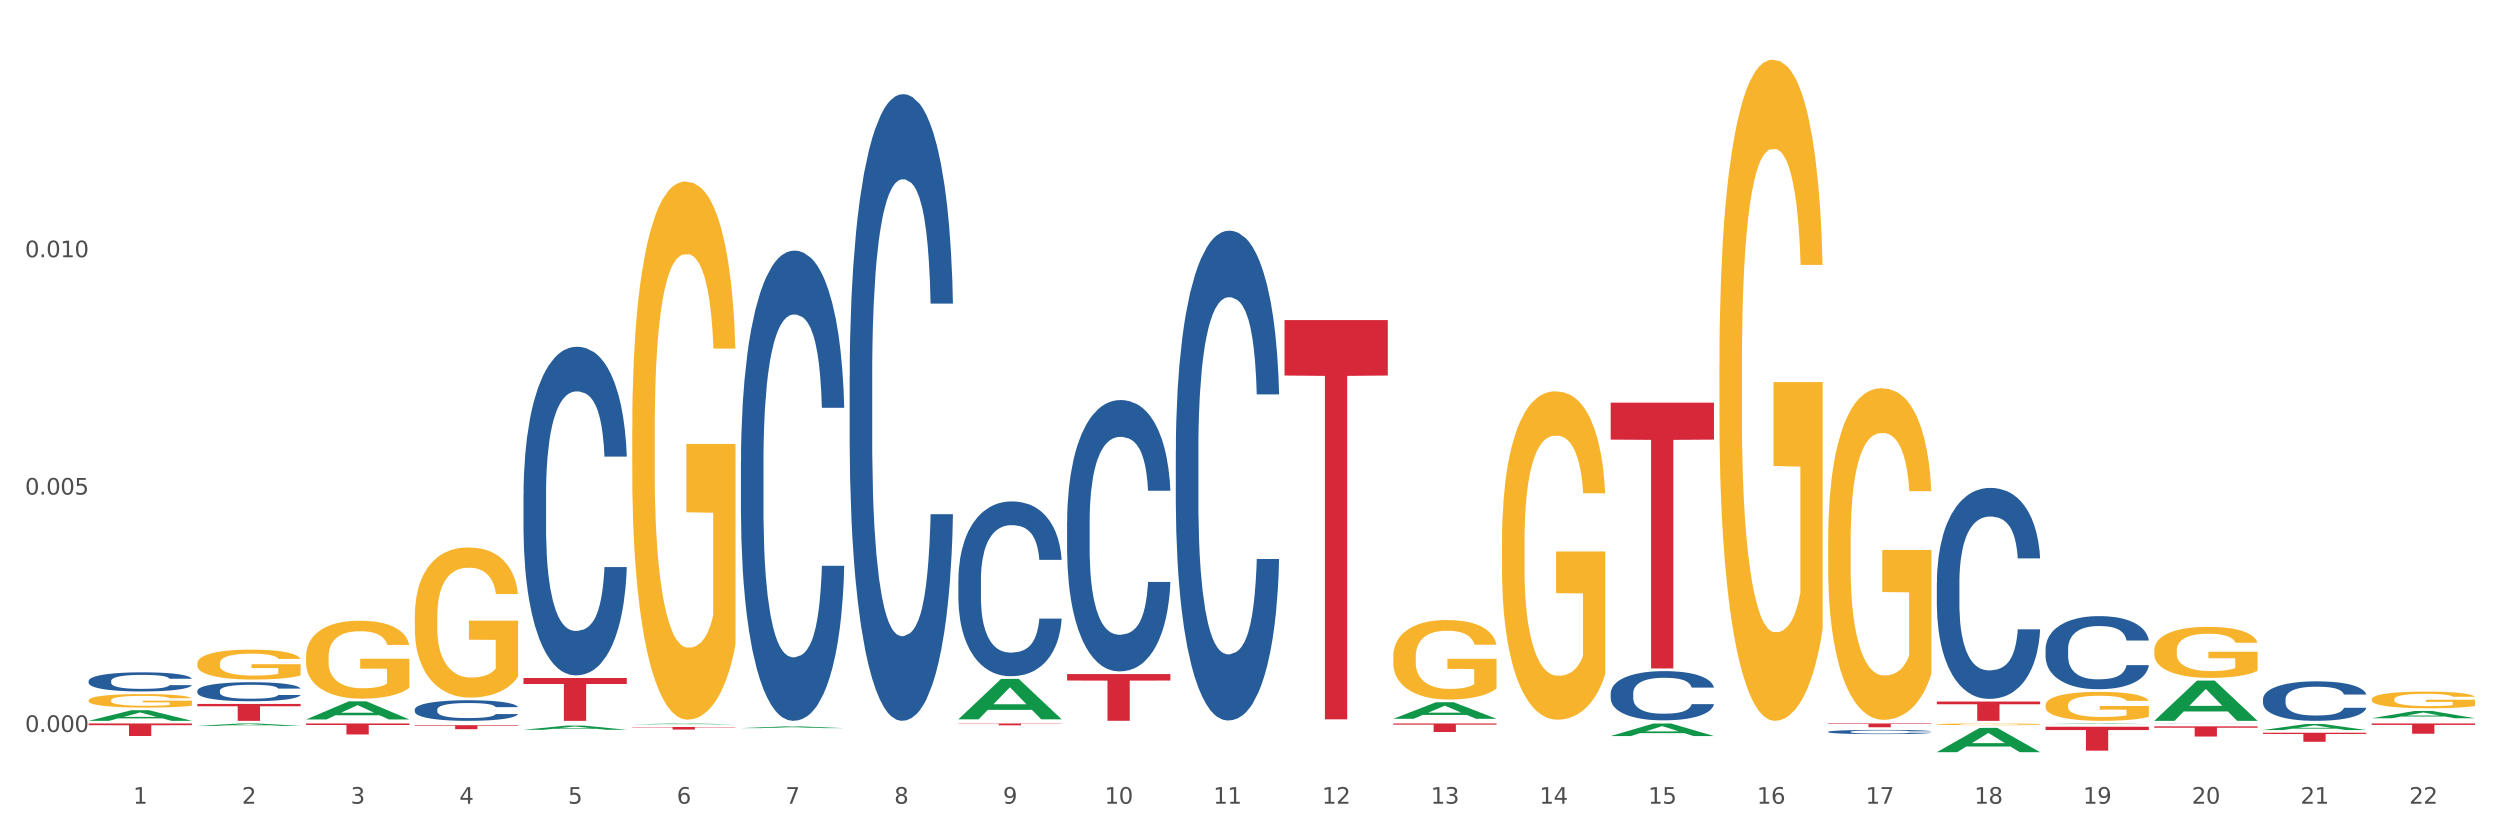 <?xml version="1.0" encoding="utf-8" standalone="no"?>
<!DOCTYPE svg PUBLIC "-//W3C//DTD SVG 1.1//EN"
  "http://www.w3.org/Graphics/SVG/1.1/DTD/svg11.dtd">
<svg xmlns:xlink="http://www.w3.org/1999/xlink" width="1080pt" height="360pt" viewBox="0 0 1080 360" xmlns="http://www.w3.org/2000/svg" version="1.1">
 <rect x="0" y="0" width="1080" height="360" fill="#333333" stroke="none"/>
 <defs>
  <style type="text/css">*{stroke-linejoin: round; stroke-linecap: butt}</style>
 </defs>
 <g id="figure_1">
  <g id="patch_1">
   <path d="M 0 360 
L 1080 360 
L 1080 0 
L 0 0 
z
" style="fill: #ffffff; stroke: #ffffff; stroke-linejoin: miter"/>
  </g>
  <g id="axes_1">
   <g id="matplotlib.axis_1">
    <g id="xtick_1">
     <g id="text_1">
      <!-- 1 -->
      <g style="fill: #4d4d4d" transform="translate(57.538 347.204) scale(0.096 -0.096)">
       <defs>
        <path id="DejaVuSans-31" d="M 794 531 
L 1825 531 
L 1825 4091 
L 703 3866 
L 703 4441 
L 1819 4666 
L 2450 4666 
L 2450 531 
L 3481 531 
L 3481 0 
L 794 0 
L 794 531 
z
" transform="scale(0.016)"/>
       </defs>
       <use xlink:href="#DejaVuSans-31"/>
      </g>
     </g>
    </g>
    <g id="xtick_2">
     <g id="text_2">
      <!-- 2 -->
      <g style="fill: #4d4d4d" transform="translate(104.505 347.204) scale(0.096 -0.096)">
       <defs>
        <path id="DejaVuSans-32" d="M 1228 531 
L 3431 531 
L 3431 0 
L 469 0 
L 469 531 
Q 828 903 1448 1529 
Q 2069 2156 2228 2338 
Q 2531 2678 2651 2914 
Q 2772 3150 2772 3378 
Q 2772 3750 2511 3984 
Q 2250 4219 1831 4219 
Q 1534 4219 1204 4116 
Q 875 4013 500 3803 
L 500 4441 
Q 881 4594 1212 4672 
Q 1544 4750 1819 4750 
Q 2544 4750 2975 4387 
Q 3406 4025 3406 3419 
Q 3406 3131 3298 2873 
Q 3191 2616 2906 2266 
Q 2828 2175 2409 1742 
Q 1991 1309 1228 531 
z
" transform="scale(0.016)"/>
       </defs>
       <use xlink:href="#DejaVuSans-32"/>
      </g>
     </g>
    </g>
    <g id="xtick_3">
     <g id="text_3">
      <!-- 3 -->
      <g style="fill: #4d4d4d" transform="translate(151.471 347.204) scale(0.096 -0.096)">
       <defs>
        <path id="DejaVuSans-33" d="M 2597 2516 
Q 3050 2419 3304 2112 
Q 3559 1806 3559 1356 
Q 3559 666 3084 287 
Q 2609 -91 1734 -91 
Q 1441 -91 1130 -33 
Q 819 25 488 141 
L 488 750 
Q 750 597 1062 519 
Q 1375 441 1716 441 
Q 2309 441 2620 675 
Q 2931 909 2931 1356 
Q 2931 1769 2642 2001 
Q 2353 2234 1838 2234 
L 1294 2234 
L 1294 2753 
L 1863 2753 
Q 2328 2753 2575 2939 
Q 2822 3125 2822 3475 
Q 2822 3834 2567 4026 
Q 2313 4219 1838 4219 
Q 1578 4219 1281 4162 
Q 984 4106 628 3988 
L 628 4550 
Q 988 4650 1302 4700 
Q 1616 4750 1894 4750 
Q 2613 4750 3031 4423 
Q 3450 4097 3450 3541 
Q 3450 3153 3228 2886 
Q 3006 2619 2597 2516 
z
" transform="scale(0.016)"/>
       </defs>
       <use xlink:href="#DejaVuSans-33"/>
      </g>
     </g>
    </g>
    <g id="xtick_4">
     <g id="text_4">
      <!-- 4 -->
      <g style="fill: #4d4d4d" transform="translate(198.438 347.204) scale(0.096 -0.096)">
       <defs>
        <path id="DejaVuSans-34" d="M 2419 4116 
L 825 1625 
L 2419 1625 
L 2419 4116 
z
M 2253 4666 
L 3047 4666 
L 3047 1625 
L 3713 1625 
L 3713 1100 
L 3047 1100 
L 3047 0 
L 2419 0 
L 2419 1100 
L 313 1100 
L 313 1709 
L 2253 4666 
z
" transform="scale(0.016)"/>
       </defs>
       <use xlink:href="#DejaVuSans-34"/>
      </g>
     </g>
    </g>
    <g id="xtick_5">
     <g id="text_5">
      <!-- 5 -->
      <g style="fill: #4d4d4d" transform="translate(245.405 347.204) scale(0.096 -0.096)">
       <defs>
        <path id="DejaVuSans-35" d="M 691 4666 
L 3169 4666 
L 3169 4134 
L 1269 4134 
L 1269 2991 
Q 1406 3038 1543 3061 
Q 1681 3084 1819 3084 
Q 2600 3084 3056 2656 
Q 3513 2228 3513 1497 
Q 3513 744 3044 326 
Q 2575 -91 1722 -91 
Q 1428 -91 1123 -41 
Q 819 9 494 109 
L 494 744 
Q 775 591 1075 516 
Q 1375 441 1709 441 
Q 2250 441 2565 725 
Q 2881 1009 2881 1497 
Q 2881 1984 2565 2268 
Q 2250 2553 1709 2553 
Q 1456 2553 1204 2497 
Q 953 2441 691 2322 
L 691 4666 
z
" transform="scale(0.016)"/>
       </defs>
       <use xlink:href="#DejaVuSans-35"/>
      </g>
     </g>
    </g>
    <g id="xtick_6">
     <g id="text_6">
      <!-- 6 -->
      <g style="fill: #4d4d4d" transform="translate(292.371 347.204) scale(0.096 -0.096)">
       <defs>
        <path id="DejaVuSans-36" d="M 2113 2584 
Q 1688 2584 1439 2293 
Q 1191 2003 1191 1497 
Q 1191 994 1439 701 
Q 1688 409 2113 409 
Q 2538 409 2786 701 
Q 3034 994 3034 1497 
Q 3034 2003 2786 2293 
Q 2538 2584 2113 2584 
z
M 3366 4563 
L 3366 3988 
Q 3128 4100 2886 4159 
Q 2644 4219 2406 4219 
Q 1781 4219 1451 3797 
Q 1122 3375 1075 2522 
Q 1259 2794 1537 2939 
Q 1816 3084 2150 3084 
Q 2853 3084 3261 2657 
Q 3669 2231 3669 1497 
Q 3669 778 3244 343 
Q 2819 -91 2113 -91 
Q 1303 -91 875 529 
Q 447 1150 447 2328 
Q 447 3434 972 4092 
Q 1497 4750 2381 4750 
Q 2619 4750 2861 4703 
Q 3103 4656 3366 4563 
z
" transform="scale(0.016)"/>
       </defs>
       <use xlink:href="#DejaVuSans-36"/>
      </g>
     </g>
    </g>
    <g id="xtick_7">
     <g id="text_7">
      <!-- 7 -->
      <g style="fill: #4d4d4d" transform="translate(339.338 347.204) scale(0.096 -0.096)">
       <defs>
        <path id="DejaVuSans-37" d="M 525 4666 
L 3525 4666 
L 3525 4397 
L 1831 0 
L 1172 0 
L 2766 4134 
L 525 4134 
L 525 4666 
z
" transform="scale(0.016)"/>
       </defs>
       <use xlink:href="#DejaVuSans-37"/>
      </g>
     </g>
    </g>
    <g id="xtick_8">
     <g id="text_8">
      <!-- 8 -->
      <g style="fill: #4d4d4d" transform="translate(386.304 347.204) scale(0.096 -0.096)">
       <defs>
        <path id="DejaVuSans-38" d="M 2034 2216 
Q 1584 2216 1326 1975 
Q 1069 1734 1069 1313 
Q 1069 891 1326 650 
Q 1584 409 2034 409 
Q 2484 409 2743 651 
Q 3003 894 3003 1313 
Q 3003 1734 2745 1975 
Q 2488 2216 2034 2216 
z
M 1403 2484 
Q 997 2584 770 2862 
Q 544 3141 544 3541 
Q 544 4100 942 4425 
Q 1341 4750 2034 4750 
Q 2731 4750 3128 4425 
Q 3525 4100 3525 3541 
Q 3525 3141 3298 2862 
Q 3072 2584 2669 2484 
Q 3125 2378 3379 2068 
Q 3634 1759 3634 1313 
Q 3634 634 3220 271 
Q 2806 -91 2034 -91 
Q 1263 -91 848 271 
Q 434 634 434 1313 
Q 434 1759 690 2068 
Q 947 2378 1403 2484 
z
M 1172 3481 
Q 1172 3119 1398 2916 
Q 1625 2713 2034 2713 
Q 2441 2713 2670 2916 
Q 2900 3119 2900 3481 
Q 2900 3844 2670 4047 
Q 2441 4250 2034 4250 
Q 1625 4250 1398 4047 
Q 1172 3844 1172 3481 
z
" transform="scale(0.016)"/>
       </defs>
       <use xlink:href="#DejaVuSans-38"/>
      </g>
     </g>
    </g>
    <g id="xtick_9">
     <g id="text_9">
      <!-- 9 -->
      <g style="fill: #4d4d4d" transform="translate(433.271 347.204) scale(0.096 -0.096)">
       <defs>
        <path id="DejaVuSans-39" d="M 703 97 
L 703 672 
Q 941 559 1184 500 
Q 1428 441 1663 441 
Q 2288 441 2617 861 
Q 2947 1281 2994 2138 
Q 2813 1869 2534 1725 
Q 2256 1581 1919 1581 
Q 1219 1581 811 2004 
Q 403 2428 403 3163 
Q 403 3881 828 4315 
Q 1253 4750 1959 4750 
Q 2769 4750 3195 4129 
Q 3622 3509 3622 2328 
Q 3622 1225 3098 567 
Q 2575 -91 1691 -91 
Q 1453 -91 1209 -44 
Q 966 3 703 97 
z
M 1959 2075 
Q 2384 2075 2632 2365 
Q 2881 2656 2881 3163 
Q 2881 3666 2632 3958 
Q 2384 4250 1959 4250 
Q 1534 4250 1286 3958 
Q 1038 3666 1038 3163 
Q 1038 2656 1286 2365 
Q 1534 2075 1959 2075 
z
" transform="scale(0.016)"/>
       </defs>
       <use xlink:href="#DejaVuSans-39"/>
      </g>
     </g>
    </g>
    <g id="xtick_10">
     <g id="text_10">
      <!-- 10 -->
      <g style="fill: #4d4d4d" transform="translate(477.184 347.204) scale(0.096 -0.096)">
       <defs>
        <path id="DejaVuSans-30" d="M 2034 4250 
Q 1547 4250 1301 3770 
Q 1056 3291 1056 2328 
Q 1056 1369 1301 889 
Q 1547 409 2034 409 
Q 2525 409 2770 889 
Q 3016 1369 3016 2328 
Q 3016 3291 2770 3770 
Q 2525 4250 2034 4250 
z
M 2034 4750 
Q 2819 4750 3233 4129 
Q 3647 3509 3647 2328 
Q 3647 1150 3233 529 
Q 2819 -91 2034 -91 
Q 1250 -91 836 529 
Q 422 1150 422 2328 
Q 422 3509 836 4129 
Q 1250 4750 2034 4750 
z
" transform="scale(0.016)"/>
       </defs>
       <use xlink:href="#DejaVuSans-31"/>
       <use xlink:href="#DejaVuSans-30" transform="translate(63.623 0)"/>
      </g>
     </g>
    </g>
    <g id="xtick_11">
     <g id="text_11">
      <!-- 11 -->
      <g style="fill: #4d4d4d" transform="translate(524.15 347.204) scale(0.096 -0.096)">
       <use xlink:href="#DejaVuSans-31"/>
       <use xlink:href="#DejaVuSans-31" transform="translate(63.623 0)"/>
      </g>
     </g>
    </g>
    <g id="xtick_12">
     <g id="text_12">
      <!-- 12 -->
      <g style="fill: #4d4d4d" transform="translate(571.117 347.204) scale(0.096 -0.096)">
       <use xlink:href="#DejaVuSans-31"/>
       <use xlink:href="#DejaVuSans-32" transform="translate(63.623 0)"/>
      </g>
     </g>
    </g>
    <g id="xtick_13">
     <g id="text_13">
      <!-- 13 -->
      <g style="fill: #4d4d4d" transform="translate(618.083 347.204) scale(0.096 -0.096)">
       <use xlink:href="#DejaVuSans-31"/>
       <use xlink:href="#DejaVuSans-33" transform="translate(63.623 0)"/>
      </g>
     </g>
    </g>
    <g id="xtick_14">
     <g id="text_14">
      <!-- 14 -->
      <g style="fill: #4d4d4d" transform="translate(665.05 347.204) scale(0.096 -0.096)">
       <use xlink:href="#DejaVuSans-31"/>
       <use xlink:href="#DejaVuSans-34" transform="translate(63.623 0)"/>
      </g>
     </g>
    </g>
    <g id="xtick_15">
     <g id="text_15">
      <!-- 15 -->
      <g style="fill: #4d4d4d" transform="translate(712.017 347.204) scale(0.096 -0.096)">
       <use xlink:href="#DejaVuSans-31"/>
       <use xlink:href="#DejaVuSans-35" transform="translate(63.623 0)"/>
      </g>
     </g>
    </g>
    <g id="xtick_16">
     <g id="text_16">
      <!-- 16 -->
      <g style="fill: #4d4d4d" transform="translate(758.983 347.204) scale(0.096 -0.096)">
       <use xlink:href="#DejaVuSans-31"/>
       <use xlink:href="#DejaVuSans-36" transform="translate(63.623 0)"/>
      </g>
     </g>
    </g>
    <g id="xtick_17">
     <g id="text_17">
      <!-- 17 -->
      <g style="fill: #4d4d4d" transform="translate(805.95 347.204) scale(0.096 -0.096)">
       <use xlink:href="#DejaVuSans-31"/>
       <use xlink:href="#DejaVuSans-37" transform="translate(63.623 0)"/>
      </g>
     </g>
    </g>
    <g id="xtick_18">
     <g id="text_18">
      <!-- 18 -->
      <g style="fill: #4d4d4d" transform="translate(852.916 347.204) scale(0.096 -0.096)">
       <use xlink:href="#DejaVuSans-31"/>
       <use xlink:href="#DejaVuSans-38" transform="translate(63.623 0)"/>
      </g>
     </g>
    </g>
    <g id="xtick_19">
     <g id="text_19">
      <!-- 19 -->
      <g style="fill: #4d4d4d" transform="translate(899.883 347.204) scale(0.096 -0.096)">
       <use xlink:href="#DejaVuSans-31"/>
       <use xlink:href="#DejaVuSans-39" transform="translate(63.623 0)"/>
      </g>
     </g>
    </g>
    <g id="xtick_20">
     <g id="text_20">
      <!-- 20 -->
      <g style="fill: #4d4d4d" transform="translate(946.85 347.204) scale(0.096 -0.096)">
       <use xlink:href="#DejaVuSans-32"/>
       <use xlink:href="#DejaVuSans-30" transform="translate(63.623 0)"/>
      </g>
     </g>
    </g>
    <g id="xtick_21">
     <g id="text_21">
      <!-- 21 -->
      <g style="fill: #4d4d4d" transform="translate(993.816 347.204) scale(0.096 -0.096)">
       <use xlink:href="#DejaVuSans-32"/>
       <use xlink:href="#DejaVuSans-31" transform="translate(63.623 0)"/>
      </g>
     </g>
    </g>
    <g id="xtick_22">
     <g id="text_22">
      <!-- 22 -->
      <g style="fill: #4d4d4d" transform="translate(1040.783 347.204) scale(0.096 -0.096)">
       <use xlink:href="#DejaVuSans-32"/>
       <use xlink:href="#DejaVuSans-32" transform="translate(63.623 0)"/>
      </g>
     </g>
    </g>
    <g id="xtick_23"/>
    <g id="xtick_24"/>
    <g id="xtick_25"/>
    <g id="xtick_26"/>
    <g id="xtick_27"/>
    <g id="xtick_28"/>
    <g id="xtick_29"/>
    <g id="xtick_30"/>
    <g id="xtick_31"/>
    <g id="xtick_32"/>
    <g id="xtick_33"/>
    <g id="xtick_34"/>
    <g id="xtick_35"/>
    <g id="xtick_36"/>
    <g id="xtick_37"/>
    <g id="xtick_38"/>
    <g id="xtick_39"/>
    <g id="xtick_40"/>
    <g id="xtick_41"/>
    <g id="xtick_42"/>
    <g id="xtick_43"/>
   </g>
   <g id="matplotlib.axis_2">
    <g id="ytick_1">
     <g id="text_23">
      <!-- 0.000 -->
      <g style="fill: #4d4d4d" transform="translate(10.8 316.197) scale(0.096 -0.096)">
       <defs>
        <path id="DejaVuSans-2e" d="M 684 794 
L 1344 794 
L 1344 0 
L 684 0 
L 684 794 
z
" transform="scale(0.016)"/>
       </defs>
       <use xlink:href="#DejaVuSans-30"/>
       <use xlink:href="#DejaVuSans-2e" transform="translate(63.623 0)"/>
       <use xlink:href="#DejaVuSans-30" transform="translate(95.41 0)"/>
       <use xlink:href="#DejaVuSans-30" transform="translate(159.033 0)"/>
       <use xlink:href="#DejaVuSans-30" transform="translate(222.656 0)"/>
      </g>
     </g>
    </g>
    <g id="ytick_2">
     <g id="text_24">
      <!-- 0.005 -->
      <g style="fill: #4d4d4d" transform="translate(10.8 213.663) scale(0.096 -0.096)">
       <use xlink:href="#DejaVuSans-30"/>
       <use xlink:href="#DejaVuSans-2e" transform="translate(63.623 0)"/>
       <use xlink:href="#DejaVuSans-30" transform="translate(95.41 0)"/>
       <use xlink:href="#DejaVuSans-30" transform="translate(159.033 0)"/>
       <use xlink:href="#DejaVuSans-35" transform="translate(222.656 0)"/>
      </g>
     </g>
    </g>
    <g id="ytick_3">
     <g id="text_25">
      <!-- 0.010 -->
      <g style="fill: #4d4d4d" transform="translate(10.8 111.129) scale(0.096 -0.096)">
       <use xlink:href="#DejaVuSans-30"/>
       <use xlink:href="#DejaVuSans-2e" transform="translate(63.623 0)"/>
       <use xlink:href="#DejaVuSans-30" transform="translate(95.41 0)"/>
       <use xlink:href="#DejaVuSans-31" transform="translate(159.033 0)"/>
       <use xlink:href="#DejaVuSans-30" transform="translate(222.656 0)"/>
      </g>
     </g>
    </g>
    <g id="ytick_4"/>
    <g id="ytick_5"/>
    <g id="ytick_6"/>
   </g>
   <g id="PolyCollection_1">
    <path d="M 38.283 311.394 
L 38.329 311.39 
L 56.728 306.819 
L 64.364 306.815 
L 82.901 311.402 
L 74.07 311.402 
L 70.068 310.334 
L 51.071 310.334 
L 50.933 310.351 
L 47.069 311.402 
L 38.283 311.402 
L 38.283 311.394 
L 53.462 309.697 
L 67.676 309.692 
L 60.638 307.793 
L 60.546 307.784 
L 60.454 307.797 
L 53.416 309.692 
L 53.462 309.697 
L 38.283 311.394 
z
" clip-path="url(#p8f3ad12994)" style="fill: #109648"/>
    <path d="M 85.25 313.559 
L 85.296 313.558 
L 103.695 312.551 
L 111.331 312.55 
L 129.868 313.561 
L 121.036 313.561 
L 117.034 313.325 
L 98.037 313.325 
L 97.899 313.329 
L 94.035 313.561 
L 85.25 313.561 
L 85.25 313.559 
L 100.429 313.185 
L 114.642 313.184 
L 107.605 312.765 
L 107.513 312.763 
L 107.421 312.766 
L 100.383 313.184 
L 100.429 313.185 
L 85.25 313.559 
z
" clip-path="url(#p8f3ad12994)" style="fill: #109648"/>
    <path d="M 132.216 310.803 
L 132.262 310.796 
L 150.661 302.985 
L 158.297 302.977 
L 176.834 310.818 
L 168.003 310.818 
L 164.001 308.992 
L 145.004 308.992 
L 144.866 309.022 
L 141.002 310.818 
L 132.216 310.818 
L 132.216 310.803 
L 147.396 307.903 
L 161.609 307.895 
L 154.571 304.649 
L 154.479 304.634 
L 154.387 304.656 
L 147.35 307.895 
L 147.396 307.903 
L 132.216 310.803 
z
" clip-path="url(#p8f3ad12994)" style="fill: #109648"/>
    <path d="M 601.882 312.55 
L 646.501 312.55 
L 646.501 313.058 
L 628.949 313.062 
L 628.949 316.211 
L 619.328 316.211 
L 619.328 313.062 
L 601.882 313.058 
L 601.882 312.553 
L 601.882 312.55 
z
" clip-path="url(#p8f3ad12994)" style="fill: #d62839"/>
    <path d="M 554.916 138.256 
L 599.534 138.256 
L 599.534 162.228 
L 581.983 162.39 
L 581.983 310.761 
L 572.361 310.761 
L 572.361 162.39 
L 554.916 162.228 
L 554.916 138.418 
L 554.916 138.256 
z
" clip-path="url(#p8f3ad12994)" style="fill: #d62839"/>
    <path d="M 460.982 291.19 
L 505.601 291.19 
L 505.601 293.998 
L 488.049 294.017 
L 488.049 311.393 
L 478.428 311.393 
L 478.428 294.017 
L 460.982 293.998 
L 460.982 291.209 
L 460.982 291.19 
z
" clip-path="url(#p8f3ad12994)" style="fill: #d62839"/>
    <path d="M 38.283 312.55 
L 82.901 312.55 
L 82.901 313.298 
L 65.35 313.303 
L 65.35 317.938 
L 55.729 317.938 
L 55.729 313.303 
L 38.283 313.298 
L 38.283 312.555 
L 38.283 312.55 
z
" clip-path="url(#p8f3ad12994)" style="fill: #d62839"/>
    <path d="M 85.25 304.094 
L 129.868 304.094 
L 129.868 305.109 
L 112.317 305.116 
L 112.317 311.402 
L 102.695 311.402 
L 102.695 305.116 
L 85.25 305.109 
L 85.25 304.1 
L 85.25 304.094 
z
" clip-path="url(#p8f3ad12994)" style="fill: #d62839"/>
    <path d="M 836.715 303.071 
L 881.334 303.071 
L 881.334 304.229 
L 863.782 304.236 
L 863.782 311.402 
L 854.161 311.402 
L 854.161 304.236 
L 836.715 304.229 
L 836.715 303.079 
L 836.715 303.071 
z
" clip-path="url(#p8f3ad12994)" style="fill: #d62839"/>
    <path d="M 695.815 173.962 
L 740.434 173.962 
L 740.434 189.917 
L 722.882 190.025 
L 722.882 288.775 
L 713.261 288.775 
L 713.261 190.025 
L 695.815 189.917 
L 695.815 174.07 
L 695.815 173.962 
z
" clip-path="url(#p8f3ad12994)" style="fill: #d62839"/>
    <path d="M 1024.582 312.55 
L 1069.2 312.55 
L 1069.2 313.165 
L 1051.649 313.169 
L 1051.649 316.979 
L 1042.027 316.979 
L 1042.027 313.169 
L 1024.582 313.165 
L 1024.582 312.554 
L 1024.582 312.55 
z
" clip-path="url(#p8f3ad12994)" style="fill: #d62839"/>
    <path d="M 414.016 312.55 
L 458.634 312.55 
L 458.634 312.659 
L 441.083 312.66 
L 441.083 313.336 
L 431.461 313.336 
L 431.461 312.66 
L 414.016 312.659 
L 414.016 312.55 
L 414.016 312.55 
z
" clip-path="url(#p8f3ad12994)" style="fill: #d62839"/>
    <path d="M 273.116 314.064 
L 317.734 314.064 
L 317.734 314.217 
L 300.183 314.218 
L 300.183 315.163 
L 290.562 315.163 
L 290.562 314.218 
L 273.116 314.217 
L 273.116 314.066 
L 273.116 314.064 
z
" clip-path="url(#p8f3ad12994)" style="fill: #d62839"/>
    <path d="M 226.149 292.906 
L 270.768 292.906 
L 270.768 295.476 
L 253.216 295.494 
L 253.216 311.402 
L 243.595 311.402 
L 243.595 295.494 
L 226.149 295.476 
L 226.149 292.923 
L 226.149 292.906 
z
" clip-path="url(#p8f3ad12994)" style="fill: #d62839"/>
    <path d="M 179.183 313.292 
L 223.801 313.292 
L 223.801 313.533 
L 206.25 313.535 
L 206.25 315.024 
L 196.628 315.024 
L 196.628 313.535 
L 179.183 313.533 
L 179.183 313.294 
L 179.183 313.292 
z
" clip-path="url(#p8f3ad12994)" style="fill: #d62839"/>
    <path d="M 132.216 312.55 
L 176.834 312.55 
L 176.834 313.209 
L 159.283 313.214 
L 159.283 317.295 
L 149.662 317.295 
L 149.662 313.214 
L 132.216 313.209 
L 132.216 312.554 
L 132.216 312.55 
z
" clip-path="url(#p8f3ad12994)" style="fill: #d62839"/>
    <path d="M 789.749 312.55 
L 834.367 312.55 
L 834.367 312.775 
L 816.816 312.776 
L 816.816 314.169 
L 807.194 314.169 
L 807.194 312.776 
L 789.749 312.775 
L 789.749 312.551 
L 789.749 312.55 
z
" clip-path="url(#p8f3ad12994)" style="fill: #d62839"/>
    <path d="M 85.25 286.618 
L 85.302 286.606 
L 85.302 286.181 
L 85.408 285.815 
L 85.934 284.93 
L 86.725 284.198 
L 87.304 283.809 
L 87.884 283.49 
L 88.568 283.172 
L 89.411 282.841 
L 90.939 282.358 
L 91.887 282.11 
L 93.046 281.85 
L 95.153 281.473 
L 96.681 281.26 
L 98.261 281.083 
L 100.842 280.871 
L 102.528 280.776 
L 104.319 280.705 
L 106.479 280.658 
L 108.112 280.646 
L 111.694 280.682 
L 114.749 280.788 
L 116.224 280.871 
L 118.121 281.012 
L 119.122 281.107 
L 120.755 281.295 
L 122.44 281.543 
L 123.599 281.756 
L 125.338 282.157 
L 126.655 282.558 
L 127.866 283.054 
L 128.498 283.396 
L 128.972 283.715 
L 129.394 284.08 
L 129.815 284.659 
L 120.333 284.659 
L 119.964 284.246 
L 119.385 283.856 
L 118.542 283.479 
L 117.805 283.243 
L 116.54 282.948 
L 115.381 282.759 
L 114.17 282.617 
L 112.695 282.499 
L 111.536 282.44 
L 109.903 282.393 
L 106.69 282.405 
L 104.53 282.499 
L 103.055 282.617 
L 102.107 282.723 
L 101.264 282.841 
L 100.316 283.007 
L 99.209 283.254 
L 98.419 283.479 
L 97.629 283.762 
L 96.997 284.045 
L 96.417 284.375 
L 95.943 284.729 
L 95.574 285.095 
L 95.258 285.544 
L 94.995 286.287 
L 94.995 287.904 
L 95.1 288.27 
L 95.364 288.753 
L 95.68 289.119 
L 96.207 289.556 
L 96.681 289.851 
L 97.576 290.276 
L 98.577 290.63 
L 99.367 290.854 
L 100.157 291.043 
L 101.527 291.302 
L 103.055 291.515 
L 104.372 291.645 
L 106.163 291.763 
L 107.374 291.81 
L 108.428 291.833 
L 111.009 291.833 
L 112.853 291.798 
L 114.907 291.715 
L 116.488 291.609 
L 117.805 291.479 
L 119.28 291.267 
L 120.228 291.066 
L 120.228 288.6 
L 108.639 288.588 
L 108.639 286.948 
L 129.868 286.948 
L 129.868 291.763 
L 128.972 292.01 
L 127.971 292.235 
L 126.918 292.435 
L 125.338 292.683 
L 123.441 292.919 
L 121.755 293.084 
L 119.964 293.226 
L 117.857 293.356 
L 115.118 293.474 
L 113.432 293.521 
L 111.325 293.556 
L 108.849 293.568 
L 106.69 293.545 
L 104.582 293.486 
L 102.37 293.379 
L 100.21 293.226 
L 98.577 293.072 
L 96.944 292.884 
L 95.206 292.636 
L 93.836 292.4 
L 92.783 292.187 
L 91.624 291.916 
L 90.359 291.562 
L 89.411 291.243 
L 88.568 290.913 
L 87.673 290.488 
L 87.041 290.122 
L 86.409 289.662 
L 86.04 289.32 
L 85.618 288.789 
L 85.302 288.045 
L 85.25 286.618 
z
" clip-path="url(#p8f3ad12994)" style="fill: #f7b32b"/>
    <path d="M 38.283 302.537 
L 38.336 302.532 
L 38.336 302.341 
L 38.441 302.176 
L 38.968 301.777 
L 39.758 301.448 
L 40.337 301.272 
L 40.917 301.129 
L 41.602 300.985 
L 42.445 300.837 
L 43.972 300.619 
L 44.92 300.507 
L 46.079 300.39 
L 48.186 300.22 
L 49.714 300.124 
L 51.294 300.045 
L 53.876 299.949 
L 55.561 299.907 
L 57.352 299.875 
L 59.512 299.853 
L 61.145 299.848 
L 64.727 299.864 
L 67.783 299.912 
L 69.258 299.949 
L 71.154 300.013 
L 72.155 300.055 
L 73.788 300.14 
L 75.474 300.252 
L 76.633 300.348 
L 78.371 300.528 
L 79.688 300.709 
L 80.9 300.932 
L 81.532 301.086 
L 82.006 301.23 
L 82.427 301.395 
L 82.849 301.655 
L 73.367 301.655 
L 72.998 301.469 
L 72.418 301.294 
L 71.576 301.124 
L 70.838 301.017 
L 69.574 300.884 
L 68.415 300.799 
L 67.203 300.736 
L 65.728 300.683 
L 64.569 300.656 
L 62.936 300.635 
L 59.723 300.64 
L 57.563 300.683 
L 56.088 300.736 
L 55.14 300.784 
L 54.297 300.837 
L 53.349 300.911 
L 52.243 301.023 
L 51.453 301.124 
L 50.662 301.251 
L 50.03 301.379 
L 49.451 301.528 
L 48.977 301.687 
L 48.608 301.852 
L 48.292 302.054 
L 48.028 302.389 
L 48.028 303.117 
L 48.134 303.281 
L 48.397 303.499 
L 48.713 303.664 
L 49.24 303.861 
L 49.714 303.994 
L 50.61 304.185 
L 51.611 304.344 
L 52.401 304.445 
L 53.191 304.53 
L 54.561 304.647 
L 56.088 304.743 
L 57.405 304.801 
L 59.196 304.855 
L 60.408 304.876 
L 61.461 304.887 
L 64.043 304.887 
L 65.886 304.871 
L 67.941 304.833 
L 69.521 304.786 
L 70.838 304.727 
L 72.313 304.631 
L 73.261 304.541 
L 73.261 303.43 
L 61.672 303.425 
L 61.672 302.686 
L 82.901 302.686 
L 82.901 304.855 
L 82.006 304.966 
L 81.005 305.067 
L 79.951 305.158 
L 78.371 305.269 
L 76.475 305.375 
L 74.789 305.45 
L 72.998 305.514 
L 70.891 305.572 
L 68.151 305.625 
L 66.466 305.647 
L 64.359 305.662 
L 61.883 305.668 
L 59.723 305.657 
L 57.616 305.631 
L 55.403 305.583 
L 53.244 305.514 
L 51.611 305.445 
L 49.978 305.36 
L 48.239 305.248 
L 46.87 305.142 
L 45.816 305.046 
L 44.657 304.924 
L 43.393 304.764 
L 42.445 304.621 
L 41.602 304.472 
L 40.706 304.281 
L 40.074 304.116 
L 39.442 303.909 
L 39.073 303.754 
L 38.652 303.515 
L 38.336 303.18 
L 38.283 302.537 
z
" clip-path="url(#p8f3ad12994)" style="fill: #f7b32b"/>
    <path d="M 695.815 317.96 
L 695.861 317.955 
L 714.261 312.555 
L 721.896 312.55 
L 740.434 317.97 
L 731.602 317.97 
L 727.6 316.708 
L 708.603 316.708 
L 708.465 316.728 
L 704.601 317.97 
L 695.815 317.97 
L 695.815 317.96 
L 710.995 315.955 
L 725.208 315.949 
L 718.171 313.705 
L 718.079 313.695 
L 717.987 313.71 
L 710.949 315.949 
L 710.995 315.955 
L 695.815 317.96 
z
" clip-path="url(#p8f3ad12994)" style="fill: #109648"/>
    <path d="M 1024.582 302.107 
L 1024.634 302.1 
L 1024.634 301.863 
L 1024.74 301.659 
L 1025.267 301.165 
L 1026.057 300.756 
L 1026.636 300.539 
L 1027.216 300.361 
L 1027.9 300.183 
L 1028.743 299.998 
L 1030.271 299.728 
L 1031.219 299.59 
L 1032.378 299.445 
L 1034.485 299.234 
L 1036.013 299.115 
L 1037.593 299.017 
L 1040.174 298.898 
L 1041.86 298.845 
L 1043.651 298.806 
L 1045.811 298.779 
L 1047.444 298.773 
L 1051.026 298.793 
L 1054.081 298.852 
L 1055.556 298.898 
L 1057.453 298.977 
L 1058.454 299.03 
L 1060.087 299.135 
L 1061.772 299.274 
L 1062.931 299.392 
L 1064.67 299.616 
L 1065.987 299.84 
L 1067.198 300.117 
L 1067.83 300.308 
L 1068.304 300.486 
L 1068.726 300.69 
L 1069.147 301.013 
L 1059.665 301.013 
L 1059.297 300.782 
L 1058.717 300.565 
L 1057.874 300.354 
L 1057.137 300.222 
L 1055.872 300.058 
L 1054.714 299.952 
L 1053.502 299.873 
L 1052.027 299.807 
L 1050.868 299.774 
L 1049.235 299.748 
L 1046.022 299.755 
L 1043.862 299.807 
L 1042.387 299.873 
L 1041.439 299.932 
L 1040.596 299.998 
L 1039.648 300.091 
L 1038.541 300.229 
L 1037.751 300.354 
L 1036.961 300.512 
L 1036.329 300.67 
L 1035.749 300.855 
L 1035.275 301.053 
L 1034.907 301.257 
L 1034.591 301.507 
L 1034.327 301.922 
L 1034.327 302.825 
L 1034.433 303.029 
L 1034.696 303.299 
L 1035.012 303.504 
L 1035.539 303.747 
L 1036.013 303.912 
L 1036.908 304.149 
L 1037.909 304.347 
L 1038.699 304.472 
L 1039.49 304.578 
L 1040.859 304.723 
L 1042.387 304.841 
L 1043.704 304.914 
L 1045.495 304.98 
L 1046.706 305.006 
L 1047.76 305.019 
L 1050.341 305.019 
L 1052.185 304.999 
L 1054.239 304.953 
L 1055.82 304.894 
L 1057.137 304.821 
L 1058.612 304.703 
L 1059.56 304.591 
L 1059.56 303.214 
L 1047.971 303.207 
L 1047.971 302.291 
L 1069.2 302.291 
L 1069.2 304.98 
L 1068.304 305.118 
L 1067.304 305.243 
L 1066.25 305.355 
L 1064.67 305.494 
L 1062.773 305.625 
L 1061.088 305.718 
L 1059.297 305.797 
L 1057.189 305.869 
L 1054.45 305.935 
L 1052.764 305.961 
L 1050.657 305.981 
L 1048.181 305.988 
L 1046.022 305.975 
L 1043.915 305.942 
L 1041.702 305.882 
L 1039.542 305.797 
L 1037.909 305.711 
L 1036.276 305.606 
L 1034.538 305.467 
L 1033.168 305.335 
L 1032.115 305.217 
L 1030.956 305.065 
L 1029.691 304.868 
L 1028.743 304.69 
L 1027.9 304.505 
L 1027.005 304.268 
L 1026.373 304.064 
L 1025.741 303.807 
L 1025.372 303.616 
L 1024.95 303.319 
L 1024.634 302.904 
L 1024.582 302.107 
z
" clip-path="url(#p8f3ad12994)" style="fill: #f7b32b"/>
    <path d="M 179.183 266.478 
L 179.235 266.419 
L 179.235 264.286 
L 179.341 262.451 
L 179.868 258.009 
L 180.658 254.337 
L 181.237 252.382 
L 181.817 250.783 
L 182.502 249.184 
L 183.344 247.526 
L 184.872 245.098 
L 185.82 243.854 
L 186.979 242.551 
L 189.086 240.656 
L 190.614 239.59 
L 192.194 238.702 
L 194.776 237.636 
L 196.461 237.162 
L 198.252 236.807 
L 200.412 236.57 
L 202.045 236.51 
L 205.627 236.688 
L 208.683 237.221 
L 210.157 237.636 
L 212.054 238.346 
L 213.055 238.82 
L 214.688 239.768 
L 216.373 241.012 
L 217.532 242.078 
L 219.271 244.091 
L 220.588 246.105 
L 221.799 248.592 
L 222.431 250.31 
L 222.906 251.909 
L 223.327 253.745 
L 223.748 256.647 
L 214.266 256.647 
L 213.898 254.574 
L 213.318 252.619 
L 212.475 250.724 
L 211.738 249.54 
L 210.474 248.059 
L 209.315 247.112 
L 208.103 246.401 
L 206.628 245.809 
L 205.469 245.513 
L 203.836 245.276 
L 200.623 245.335 
L 198.463 245.809 
L 196.988 246.401 
L 196.04 246.934 
L 195.197 247.526 
L 194.249 248.355 
L 193.142 249.599 
L 192.352 250.724 
L 191.562 252.146 
L 190.93 253.567 
L 190.351 255.225 
L 189.876 257.002 
L 189.508 258.838 
L 189.192 261.088 
L 188.928 264.819 
L 188.928 272.933 
L 189.034 274.769 
L 189.297 277.197 
L 189.613 279.033 
L 190.14 281.224 
L 190.614 282.705 
L 191.509 284.837 
L 192.51 286.614 
L 193.301 287.739 
L 194.091 288.687 
L 195.46 289.99 
L 196.988 291.056 
L 198.305 291.707 
L 200.096 292.299 
L 201.308 292.536 
L 202.361 292.655 
L 204.942 292.655 
L 206.786 292.477 
L 208.841 292.062 
L 210.421 291.529 
L 211.738 290.878 
L 213.213 289.812 
L 214.161 288.805 
L 214.161 276.427 
L 202.572 276.368 
L 202.572 268.136 
L 223.801 268.136 
L 223.801 292.299 
L 222.906 293.543 
L 221.905 294.668 
L 220.851 295.675 
L 219.271 296.919 
L 217.374 298.103 
L 215.689 298.932 
L 213.898 299.643 
L 211.791 300.295 
L 209.051 300.887 
L 207.366 301.124 
L 205.258 301.301 
L 202.783 301.361 
L 200.623 301.242 
L 198.516 300.946 
L 196.303 300.413 
L 194.143 299.643 
L 192.51 298.873 
L 190.877 297.926 
L 189.139 296.682 
L 187.769 295.497 
L 186.716 294.431 
L 185.557 293.069 
L 184.293 291.293 
L 183.344 289.693 
L 182.502 288.035 
L 181.606 285.903 
L 180.974 284.067 
L 180.342 281.757 
L 179.973 280.04 
L 179.552 277.375 
L 179.235 273.644 
L 179.183 266.478 
z
" clip-path="url(#p8f3ad12994)" style="fill: #f7b32b"/>
    <path d="M 132.216 283.718 
L 132.269 283.687 
L 132.269 282.58 
L 132.374 281.627 
L 132.901 279.321 
L 133.691 277.414 
L 134.271 276.399 
L 134.85 275.569 
L 135.535 274.739 
L 136.378 273.878 
L 137.905 272.617 
L 138.854 271.971 
L 140.013 271.295 
L 142.12 270.31 
L 143.647 269.757 
L 145.228 269.296 
L 147.809 268.742 
L 149.495 268.496 
L 151.286 268.312 
L 153.445 268.189 
L 155.078 268.158 
L 158.661 268.25 
L 161.716 268.527 
L 163.191 268.742 
L 165.087 269.111 
L 166.088 269.357 
L 167.721 269.849 
L 169.407 270.495 
L 170.566 271.049 
L 172.304 272.094 
L 173.621 273.14 
L 174.833 274.431 
L 175.465 275.323 
L 175.939 276.153 
L 176.36 277.106 
L 176.782 278.613 
L 167.3 278.613 
L 166.931 277.537 
L 166.352 276.522 
L 165.509 275.538 
L 164.771 274.923 
L 163.507 274.154 
L 162.348 273.662 
L 161.136 273.293 
L 159.661 272.986 
L 158.503 272.832 
L 156.87 272.709 
L 153.656 272.74 
L 151.496 272.986 
L 150.021 273.293 
L 149.073 273.57 
L 148.23 273.878 
L 147.282 274.308 
L 146.176 274.954 
L 145.386 275.538 
L 144.596 276.276 
L 143.963 277.014 
L 143.384 277.875 
L 142.91 278.798 
L 142.541 279.751 
L 142.225 280.92 
L 141.962 282.857 
L 141.962 287.07 
L 142.067 288.023 
L 142.33 289.284 
L 142.646 290.237 
L 143.173 291.375 
L 143.647 292.144 
L 144.543 293.251 
L 145.544 294.173 
L 146.334 294.758 
L 147.124 295.25 
L 148.494 295.926 
L 150.021 296.48 
L 151.338 296.818 
L 153.129 297.125 
L 154.341 297.248 
L 155.395 297.31 
L 157.976 297.31 
L 159.819 297.218 
L 161.874 297.002 
L 163.454 296.726 
L 164.771 296.387 
L 166.246 295.834 
L 167.194 295.311 
L 167.194 288.884 
L 155.605 288.853 
L 155.605 284.579 
L 176.834 284.579 
L 176.834 297.125 
L 175.939 297.771 
L 174.938 298.355 
L 173.885 298.878 
L 172.304 299.524 
L 170.408 300.139 
L 168.722 300.57 
L 166.931 300.939 
L 164.824 301.277 
L 162.085 301.584 
L 160.399 301.707 
L 158.292 301.8 
L 155.816 301.83 
L 153.656 301.769 
L 151.549 301.615 
L 149.337 301.338 
L 147.177 300.939 
L 145.544 300.539 
L 143.911 300.047 
L 142.172 299.401 
L 140.803 298.786 
L 139.749 298.232 
L 138.59 297.525 
L 137.326 296.603 
L 136.378 295.772 
L 135.535 294.911 
L 134.639 293.804 
L 134.007 292.851 
L 133.375 291.652 
L 133.006 290.76 
L 132.585 289.376 
L 132.269 287.439 
L 132.216 283.718 
z
" clip-path="url(#p8f3ad12994)" style="fill: #f7b32b"/>
    <path d="M 836.715 324.93 
L 836.761 324.92 
L 855.161 314.456 
L 862.796 314.446 
L 881.334 324.95 
L 872.502 324.95 
L 868.5 322.504 
L 849.503 322.504 
L 849.365 322.543 
L 845.501 324.95 
L 836.715 324.95 
L 836.715 324.93 
L 851.895 321.044 
L 866.108 321.034 
L 859.07 316.685 
L 858.978 316.665 
L 858.886 316.694 
L 851.849 321.034 
L 851.895 321.044 
L 836.715 324.93 
z
" clip-path="url(#p8f3ad12994)" style="fill: #109648"/>
    <path d="M 320.083 314.547 
L 320.129 314.546 
L 338.528 313.819 
L 346.164 313.818 
L 364.701 314.548 
L 355.869 314.548 
L 351.867 314.378 
L 332.87 314.378 
L 332.732 314.381 
L 328.868 314.548 
L 320.083 314.548 
L 320.083 314.547 
L 335.262 314.277 
L 349.476 314.276 
L 342.438 313.974 
L 342.346 313.973 
L 342.254 313.975 
L 335.216 314.276 
L 335.262 314.277 
L 320.083 314.547 
z
" clip-path="url(#p8f3ad12994)" style="fill: #109648"/>
    <path d="M 977.615 316.527 
L 1022.233 316.527 
L 1022.233 317.072 
L 1004.682 317.076 
L 1004.682 320.453 
L 995.061 320.453 
L 995.061 317.076 
L 977.615 317.072 
L 977.615 316.53 
L 977.615 316.527 
z
" clip-path="url(#p8f3ad12994)" style="fill: #d62839"/>
    <path d="M 601.882 310.516 
L 601.928 310.509 
L 620.328 303.367 
L 627.963 303.36 
L 646.501 310.529 
L 637.669 310.529 
L 633.667 308.86 
L 614.67 308.86 
L 614.532 308.887 
L 610.668 310.529 
L 601.882 310.529 
L 601.882 310.516 
L 617.062 307.863 
L 631.275 307.857 
L 624.237 304.888 
L 624.145 304.875 
L 624.053 304.895 
L 617.016 307.857 
L 617.062 307.863 
L 601.882 310.516 
z
" clip-path="url(#p8f3ad12994)" style="fill: #109648"/>
    <path d="M 414.016 310.707 
L 414.062 310.691 
L 432.461 293.29 
L 440.097 293.274 
L 458.634 310.74 
L 449.802 310.74 
L 445.801 306.673 
L 426.803 306.673 
L 426.665 306.738 
L 422.802 310.74 
L 414.016 310.74 
L 414.016 310.707 
L 429.195 304.245 
L 443.409 304.229 
L 436.371 296.996 
L 436.279 296.964 
L 436.187 297.013 
L 429.149 304.229 
L 429.195 304.245 
L 414.016 310.707 
z
" clip-path="url(#p8f3ad12994)" style="fill: #109648"/>
    <path d="M 1024.582 310.277 
L 1024.628 310.274 
L 1043.027 307.138 
L 1050.663 307.135 
L 1069.2 310.283 
L 1060.368 310.283 
L 1056.366 309.55 
L 1037.369 309.55 
L 1037.231 309.562 
L 1033.367 310.283 
L 1024.582 310.283 
L 1024.582 310.277 
L 1039.761 309.113 
L 1053.975 309.11 
L 1046.937 307.806 
L 1046.845 307.8 
L 1046.753 307.809 
L 1039.715 309.11 
L 1039.761 309.113 
L 1024.582 310.277 
z
" clip-path="url(#p8f3ad12994)" style="fill: #109648"/>
    <path d="M 883.682 313.943 
L 928.3 313.943 
L 928.3 315.38 
L 910.749 315.389 
L 910.749 324.281 
L 901.127 324.281 
L 901.127 315.389 
L 883.682 315.38 
L 883.682 313.953 
L 883.682 313.943 
z
" clip-path="url(#p8f3ad12994)" style="fill: #d62839"/>
    <path d="M 930.649 313.771 
L 975.267 313.771 
L 975.267 314.385 
L 957.716 314.389 
L 957.716 318.186 
L 948.094 318.186 
L 948.094 314.389 
L 930.649 314.385 
L 930.649 313.776 
L 930.649 313.771 
z
" clip-path="url(#p8f3ad12994)" style="fill: #d62839"/>
    <path d="M 883.682 312.795 
L 883.728 312.795 
L 902.127 312.55 
L 909.763 312.55 
L 928.3 312.796 
L 919.469 312.796 
L 915.467 312.738 
L 896.469 312.738 
L 896.331 312.739 
L 892.468 312.796 
L 883.682 312.796 
L 883.682 312.795 
L 898.861 312.704 
L 913.075 312.704 
L 906.037 312.602 
L 905.945 312.602 
L 905.853 312.602 
L 898.815 312.704 
L 898.861 312.704 
L 883.682 312.795 
z
" clip-path="url(#p8f3ad12994)" style="fill: #109648"/>
    <path d="M 883.682 280.351 
L 883.735 280.322 
L 883.735 279.514 
L 883.893 278.418 
L 884.473 276.399 
L 885.211 274.87 
L 886.477 273.081 
L 887.163 272.331 
L 888.059 271.495 
L 889.905 270.139 
L 892.015 268.985 
L 893.492 268.351 
L 894.599 267.947 
L 897.078 267.225 
L 898.502 266.908 
L 899.979 266.649 
L 901.244 266.475 
L 903.354 266.274 
L 905.042 266.187 
L 906.993 266.158 
L 908.628 266.187 
L 910.79 266.302 
L 913.955 266.649 
L 915.168 266.85 
L 916.803 267.197 
L 918.49 267.658 
L 919.862 268.12 
L 921.444 268.783 
L 923.079 269.649 
L 924.661 270.745 
L 925.769 271.754 
L 926.665 272.822 
L 927.456 274.12 
L 928.036 275.533 
L 928.3 276.716 
L 918.649 276.716 
L 918.385 275.649 
L 917.858 274.495 
L 917.33 273.716 
L 916.75 273.081 
L 915.853 272.36 
L 915.062 271.899 
L 913.744 271.351 
L 912.531 271.004 
L 911.529 270.803 
L 910.316 270.629 
L 907.731 270.456 
L 905.886 270.456 
L 904.725 270.514 
L 903.301 270.658 
L 902.088 270.86 
L 900.664 271.206 
L 899.557 271.581 
L 898.449 272.072 
L 897.816 272.418 
L 896.867 273.053 
L 896.234 273.572 
L 895.39 274.466 
L 894.916 275.101 
L 894.072 276.745 
L 893.703 277.957 
L 893.544 278.793 
L 893.439 279.716 
L 893.439 284.216 
L 893.755 286.236 
L 894.019 287.101 
L 894.441 288.082 
L 895.232 289.351 
L 896.392 290.592 
L 897.605 291.486 
L 898.607 292.034 
L 899.557 292.438 
L 900.506 292.755 
L 901.666 293.044 
L 902.616 293.217 
L 904.04 293.39 
L 905.727 293.476 
L 907.046 293.476 
L 909.736 293.332 
L 910.949 293.188 
L 912.109 292.986 
L 913.375 292.669 
L 914.377 292.322 
L 914.957 292.063 
L 915.906 291.515 
L 916.645 290.938 
L 917.277 290.274 
L 917.699 289.697 
L 918.174 288.832 
L 918.543 287.851 
L 918.649 287.332 
L 928.3 287.332 
L 928.089 288.37 
L 927.72 289.38 
L 926.982 290.736 
L 926.402 291.515 
L 925.505 292.467 
L 924.556 293.274 
L 923.237 294.169 
L 922.024 294.832 
L 920.758 295.409 
L 919.387 295.928 
L 916.908 296.65 
L 916.012 296.851 
L 914.113 297.198 
L 912.636 297.4 
L 910.474 297.601 
L 908.259 297.717 
L 905.938 297.746 
L 903.881 297.688 
L 901.614 297.515 
L 900.19 297.342 
L 898.607 297.082 
L 896.761 296.678 
L 895.021 296.188 
L 893.386 295.611 
L 891.857 294.948 
L 890.433 294.198 
L 888.587 292.957 
L 887.216 291.746 
L 886.213 290.62 
L 885.528 289.669 
L 884.842 288.457 
L 884.473 287.62 
L 883.893 285.601 
L 883.682 283.726 
L 883.682 280.351 
z
" clip-path="url(#p8f3ad12994)" style="fill: #255c99"/>
    <path d="M 930.649 312.583 
L 930.701 312.583 
L 930.701 312.581 
L 930.859 312.579 
L 931.44 312.574 
L 932.178 312.57 
L 933.444 312.566 
L 934.129 312.564 
L 935.026 312.562 
L 936.872 312.559 
L 938.981 312.556 
L 940.458 312.555 
L 941.566 312.554 
L 944.045 312.552 
L 945.469 312.551 
L 946.945 312.551 
L 948.211 312.55 
L 950.321 312.55 
L 952.008 312.55 
L 953.96 312.55 
L 955.595 312.55 
L 957.757 312.55 
L 960.921 312.551 
L 962.134 312.551 
L 963.769 312.552 
L 965.457 312.553 
L 966.828 312.554 
L 968.411 312.556 
L 970.046 312.558 
L 971.628 312.56 
L 972.735 312.563 
L 973.632 312.565 
L 974.423 312.568 
L 975.003 312.572 
L 975.267 312.575 
L 965.615 312.575 
L 965.352 312.572 
L 964.824 312.569 
L 964.297 312.567 
L 963.717 312.566 
L 962.82 312.564 
L 962.029 312.563 
L 960.71 312.562 
L 959.497 312.561 
L 958.495 312.561 
L 957.282 312.56 
L 954.698 312.56 
L 952.852 312.56 
L 951.692 312.56 
L 950.268 312.56 
L 949.055 312.561 
L 947.631 312.562 
L 946.523 312.562 
L 945.416 312.564 
L 944.783 312.564 
L 943.834 312.566 
L 943.201 312.567 
L 942.357 312.569 
L 941.882 312.571 
L 941.038 312.575 
L 940.669 312.577 
L 940.511 312.579 
L 940.405 312.582 
L 940.405 312.592 
L 940.722 312.597 
L 940.986 312.599 
L 941.408 312.601 
L 942.199 312.604 
L 943.359 312.607 
L 944.572 312.609 
L 945.574 312.611 
L 946.523 312.612 
L 947.473 312.612 
L 948.633 312.613 
L 949.582 312.614 
L 951.006 312.614 
L 952.694 312.614 
L 954.012 312.614 
L 956.702 312.614 
L 957.915 312.613 
L 959.076 312.613 
L 960.341 312.612 
L 961.343 312.611 
L 961.923 312.611 
L 962.873 312.61 
L 963.611 312.608 
L 964.244 312.607 
L 964.666 312.605 
L 965.141 312.603 
L 965.51 312.601 
L 965.615 312.6 
L 975.267 312.6 
L 975.056 312.602 
L 974.687 312.604 
L 973.948 312.608 
L 973.368 312.61 
L 972.472 312.612 
L 971.522 312.614 
L 970.204 312.616 
L 968.991 312.617 
L 967.725 312.619 
L 966.354 312.62 
L 963.875 312.622 
L 962.978 312.622 
L 961.08 312.623 
L 959.603 312.623 
L 957.441 312.624 
L 955.225 312.624 
L 952.905 312.624 
L 950.848 312.624 
L 948.58 312.624 
L 947.156 312.623 
L 945.574 312.623 
L 943.728 312.622 
L 941.988 312.621 
L 940.353 312.619 
L 938.823 312.618 
L 937.399 312.616 
L 935.553 312.613 
L 934.182 312.61 
L 933.18 312.607 
L 932.494 312.605 
L 931.809 312.602 
L 931.44 312.6 
L 930.859 312.596 
L 930.649 312.591 
L 930.649 312.583 
z
" clip-path="url(#p8f3ad12994)" style="fill: #255c99"/>
    <path d="M 977.615 302.006 
L 977.668 301.991 
L 977.668 301.554 
L 977.826 300.962 
L 978.406 299.872 
L 979.145 299.046 
L 980.41 298.08 
L 981.096 297.674 
L 981.993 297.223 
L 983.838 296.49 
L 985.948 295.867 
L 987.425 295.524 
L 988.532 295.306 
L 991.011 294.916 
L 992.435 294.745 
L 993.912 294.605 
L 995.178 294.511 
L 997.287 294.402 
L 998.975 294.355 
L 1000.926 294.34 
L 1002.561 294.355 
L 1004.724 294.418 
L 1007.888 294.605 
L 1009.101 294.714 
L 1010.736 294.901 
L 1012.424 295.15 
L 1013.795 295.399 
L 1015.377 295.758 
L 1017.012 296.225 
L 1018.594 296.817 
L 1019.702 297.363 
L 1020.598 297.939 
L 1021.39 298.641 
L 1021.97 299.404 
L 1022.233 300.043 
L 1012.582 300.043 
L 1012.318 299.466 
L 1011.791 298.843 
L 1011.263 298.422 
L 1010.683 298.08 
L 1009.787 297.69 
L 1008.996 297.441 
L 1007.677 297.145 
L 1006.464 296.958 
L 1005.462 296.849 
L 1004.249 296.755 
L 1001.665 296.662 
L 999.819 296.662 
L 998.658 296.693 
L 997.235 296.771 
L 996.021 296.88 
L 994.597 297.067 
L 993.49 297.269 
L 992.382 297.534 
L 991.75 297.721 
L 990.8 298.064 
L 990.167 298.345 
L 989.323 298.828 
L 988.849 299.17 
L 988.005 300.059 
L 987.636 300.713 
L 987.478 301.165 
L 987.372 301.664 
L 987.372 304.094 
L 987.689 305.185 
L 987.952 305.653 
L 988.374 306.182 
L 989.165 306.868 
L 990.326 307.538 
L 991.539 308.021 
L 992.541 308.317 
L 993.49 308.535 
L 994.439 308.707 
L 995.6 308.863 
L 996.549 308.956 
L 997.973 309.05 
L 999.661 309.096 
L 1000.979 309.096 
L 1003.669 309.018 
L 1004.882 308.94 
L 1006.042 308.831 
L 1007.308 308.66 
L 1008.31 308.473 
L 1008.89 308.333 
L 1009.839 308.037 
L 1010.578 307.725 
L 1011.211 307.367 
L 1011.633 307.055 
L 1012.107 306.588 
L 1012.476 306.058 
L 1012.582 305.777 
L 1022.233 305.777 
L 1022.022 306.338 
L 1021.653 306.884 
L 1020.915 307.616 
L 1020.335 308.037 
L 1019.438 308.551 
L 1018.489 308.987 
L 1017.17 309.47 
L 1015.957 309.829 
L 1014.692 310.14 
L 1013.32 310.421 
L 1010.841 310.81 
L 1009.945 310.919 
L 1008.046 311.106 
L 1006.57 311.215 
L 1004.407 311.325 
L 1002.192 311.387 
L 999.872 311.402 
L 997.815 311.371 
L 995.547 311.278 
L 994.123 311.184 
L 992.541 311.044 
L 990.695 310.826 
L 988.954 310.561 
L 987.319 310.249 
L 985.79 309.891 
L 984.366 309.486 
L 982.52 308.816 
L 981.149 308.161 
L 980.147 307.554 
L 979.461 307.039 
L 978.775 306.385 
L 978.406 305.933 
L 977.826 304.842 
L 977.615 303.829 
L 977.615 302.006 
z
" clip-path="url(#p8f3ad12994)" style="fill: #255c99"/>
    <path d="M 930.649 280.997 
L 930.701 280.977 
L 930.701 280.252 
L 930.807 279.628 
L 931.333 278.118 
L 932.123 276.87 
L 932.703 276.205 
L 933.282 275.662 
L 933.967 275.118 
L 934.81 274.555 
L 936.338 273.729 
L 937.286 273.306 
L 938.445 272.863 
L 940.552 272.219 
L 942.08 271.857 
L 943.66 271.555 
L 946.241 271.193 
L 947.927 271.031 
L 949.718 270.911 
L 951.878 270.83 
L 953.511 270.81 
L 957.093 270.87 
L 960.148 271.052 
L 961.623 271.193 
L 963.52 271.434 
L 964.52 271.595 
L 966.153 271.917 
L 967.839 272.34 
L 968.998 272.702 
L 970.736 273.387 
L 972.053 274.071 
L 973.265 274.917 
L 973.897 275.501 
L 974.371 276.044 
L 974.793 276.668 
L 975.214 277.655 
L 965.732 277.655 
L 965.363 276.95 
L 964.784 276.286 
L 963.941 275.642 
L 963.204 275.239 
L 961.939 274.736 
L 960.78 274.414 
L 959.569 274.172 
L 958.094 273.971 
L 956.935 273.87 
L 955.302 273.79 
L 952.088 273.81 
L 949.929 273.971 
L 948.454 274.172 
L 947.505 274.353 
L 946.663 274.555 
L 945.714 274.836 
L 944.608 275.259 
L 943.818 275.642 
L 943.028 276.125 
L 942.396 276.608 
L 941.816 277.172 
L 941.342 277.776 
L 940.973 278.4 
L 940.657 279.165 
L 940.394 280.433 
L 940.394 283.191 
L 940.499 283.815 
L 940.763 284.641 
L 941.079 285.265 
L 941.606 286.009 
L 942.08 286.513 
L 942.975 287.238 
L 943.976 287.841 
L 944.766 288.224 
L 945.556 288.546 
L 946.926 288.989 
L 948.454 289.351 
L 949.771 289.573 
L 951.562 289.774 
L 952.773 289.855 
L 953.827 289.895 
L 956.408 289.895 
L 958.252 289.835 
L 960.306 289.694 
L 961.887 289.512 
L 963.204 289.291 
L 964.679 288.929 
L 965.627 288.586 
L 965.627 284.379 
L 954.038 284.359 
L 954.038 281.56 
L 975.267 281.56 
L 975.267 289.774 
L 974.371 290.197 
L 973.37 290.579 
L 972.317 290.922 
L 970.736 291.344 
L 968.84 291.747 
L 967.154 292.029 
L 965.363 292.27 
L 963.256 292.492 
L 960.517 292.693 
L 958.831 292.774 
L 956.724 292.834 
L 954.248 292.854 
L 952.088 292.814 
L 949.981 292.713 
L 947.769 292.532 
L 945.609 292.27 
L 943.976 292.009 
L 942.343 291.687 
L 940.605 291.264 
L 939.235 290.861 
L 938.181 290.499 
L 937.023 290.036 
L 935.758 289.432 
L 934.81 288.888 
L 933.967 288.325 
L 933.072 287.6 
L 932.44 286.976 
L 931.807 286.191 
L 931.439 285.607 
L 931.017 284.701 
L 930.701 283.433 
L 930.649 280.997 
z
" clip-path="url(#p8f3ad12994)" style="fill: #f7b32b"/>
    <path d="M 226.149 315.263 
L 226.195 315.261 
L 244.595 313.455 
L 252.23 313.453 
L 270.768 315.266 
L 261.936 315.266 
L 257.934 314.844 
L 238.937 314.844 
L 238.799 314.851 
L 234.935 315.266 
L 226.149 315.266 
L 226.149 315.263 
L 241.329 314.592 
L 255.542 314.591 
L 248.505 313.84 
L 248.413 313.836 
L 248.321 313.841 
L 241.283 314.591 
L 241.329 314.592 
L 226.149 315.263 
z
" clip-path="url(#p8f3ad12994)" style="fill: #109648"/>
    <path d="M 273.116 312.917 
L 273.162 312.916 
L 291.561 312.55 
L 299.197 312.55 
L 317.734 312.917 
L 308.903 312.917 
L 304.901 312.832 
L 285.904 312.832 
L 285.766 312.833 
L 281.902 312.917 
L 273.116 312.917 
L 273.116 312.917 
L 288.295 312.781 
L 302.509 312.78 
L 295.471 312.628 
L 295.379 312.627 
L 295.287 312.628 
L 288.249 312.78 
L 288.295 312.781 
L 273.116 312.917 
z
" clip-path="url(#p8f3ad12994)" style="fill: #109648"/>
    <path d="M 883.682 304.674 
L 883.735 304.662 
L 883.735 304.251 
L 883.84 303.897 
L 884.367 303.04 
L 885.157 302.332 
L 885.736 301.955 
L 886.316 301.646 
L 887.001 301.338 
L 887.843 301.018 
L 889.371 300.549 
L 890.319 300.309 
L 891.478 300.058 
L 893.585 299.693 
L 895.113 299.487 
L 896.693 299.316 
L 899.275 299.11 
L 900.96 299.019 
L 902.751 298.95 
L 904.911 298.904 
L 906.544 298.893 
L 910.126 298.927 
L 913.182 299.03 
L 914.657 299.11 
L 916.553 299.247 
L 917.554 299.338 
L 919.187 299.521 
L 920.873 299.761 
L 922.031 299.967 
L 923.77 300.355 
L 925.087 300.744 
L 926.298 301.223 
L 926.931 301.555 
L 927.405 301.863 
L 927.826 302.217 
L 928.248 302.777 
L 918.765 302.777 
L 918.397 302.377 
L 917.817 302 
L 916.974 301.635 
L 916.237 301.406 
L 914.973 301.121 
L 913.814 300.938 
L 912.602 300.801 
L 911.127 300.686 
L 909.968 300.629 
L 908.335 300.584 
L 905.122 300.595 
L 902.962 300.686 
L 901.487 300.801 
L 900.539 300.904 
L 899.696 301.018 
L 898.748 301.178 
L 897.642 301.418 
L 896.851 301.635 
L 896.061 301.909 
L 895.429 302.183 
L 894.85 302.503 
L 894.376 302.846 
L 894.007 303.2 
L 893.691 303.634 
L 893.427 304.354 
L 893.427 305.919 
L 893.533 306.273 
L 893.796 306.741 
L 894.112 307.096 
L 894.639 307.518 
L 895.113 307.804 
L 896.009 308.215 
L 897.009 308.558 
L 897.8 308.775 
L 898.59 308.958 
L 899.959 309.209 
L 901.487 309.415 
L 902.804 309.54 
L 904.595 309.655 
L 905.807 309.7 
L 906.86 309.723 
L 909.441 309.723 
L 911.285 309.689 
L 913.34 309.609 
L 914.92 309.506 
L 916.237 309.38 
L 917.712 309.175 
L 918.66 308.981 
L 918.66 306.593 
L 907.071 306.581 
L 907.071 304.993 
L 928.3 304.993 
L 928.3 309.655 
L 927.405 309.894 
L 926.404 310.112 
L 925.35 310.306 
L 923.77 310.546 
L 921.873 310.774 
L 920.188 310.934 
L 918.397 311.071 
L 916.29 311.197 
L 913.55 311.311 
L 911.865 311.357 
L 909.758 311.391 
L 907.282 311.402 
L 905.122 311.38 
L 903.015 311.322 
L 900.802 311.22 
L 898.642 311.071 
L 897.009 310.923 
L 895.376 310.74 
L 893.638 310.5 
L 892.268 310.271 
L 891.215 310.066 
L 890.056 309.803 
L 888.792 309.46 
L 887.843 309.152 
L 887.001 308.832 
L 886.105 308.421 
L 885.473 308.067 
L 884.841 307.621 
L 884.472 307.29 
L 884.051 306.776 
L 883.735 306.056 
L 883.682 304.674 
z
" clip-path="url(#p8f3ad12994)" style="fill: #f7b32b"/>
    <path d="M 836.715 312.896 
L 836.768 312.895 
L 836.768 312.87 
L 836.873 312.849 
L 837.4 312.798 
L 838.19 312.755 
L 838.77 312.733 
L 839.349 312.714 
L 840.034 312.696 
L 840.877 312.677 
L 842.405 312.649 
L 843.353 312.634 
L 844.512 312.619 
L 846.619 312.598 
L 848.146 312.585 
L 849.727 312.575 
L 852.308 312.563 
L 853.994 312.557 
L 855.785 312.553 
L 857.945 312.55 
L 859.578 312.55 
L 863.16 312.552 
L 866.215 312.558 
L 867.69 312.563 
L 869.586 312.571 
L 870.587 312.576 
L 872.22 312.587 
L 873.906 312.602 
L 875.065 312.614 
L 876.803 312.637 
L 878.12 312.66 
L 879.332 312.689 
L 879.964 312.709 
L 880.438 312.727 
L 880.859 312.749 
L 881.281 312.782 
L 871.799 312.782 
L 871.43 312.758 
L 870.851 312.736 
L 870.008 312.714 
L 869.27 312.7 
L 868.006 312.683 
L 866.847 312.672 
L 865.636 312.664 
L 864.161 312.657 
L 863.002 312.654 
L 861.369 312.651 
L 858.155 312.652 
L 855.995 312.657 
L 854.52 312.664 
L 853.572 312.67 
L 852.729 312.677 
L 851.781 312.686 
L 850.675 312.701 
L 849.885 312.714 
L 849.095 312.73 
L 848.462 312.747 
L 847.883 312.766 
L 847.409 312.786 
L 847.04 312.807 
L 846.724 312.833 
L 846.461 312.877 
L 846.461 312.97 
L 846.566 312.991 
L 846.829 313.019 
L 847.146 313.041 
L 847.672 313.066 
L 848.146 313.083 
L 849.042 313.108 
L 850.043 313.128 
L 850.833 313.141 
L 851.623 313.152 
L 852.993 313.167 
L 854.52 313.18 
L 855.837 313.187 
L 857.628 313.194 
L 858.84 313.197 
L 859.894 313.198 
L 862.475 313.198 
L 864.319 313.196 
L 866.373 313.191 
L 867.953 313.185 
L 869.27 313.177 
L 870.745 313.165 
L 871.693 313.154 
L 871.693 313.011 
L 860.104 313.01 
L 860.104 312.915 
L 881.334 312.915 
L 881.334 313.194 
L 880.438 313.208 
L 879.437 313.221 
L 878.384 313.233 
L 876.803 313.247 
L 874.907 313.261 
L 873.221 313.271 
L 871.43 313.279 
L 869.323 313.286 
L 866.584 313.293 
L 864.898 313.296 
L 862.791 313.298 
L 860.315 313.299 
L 858.155 313.297 
L 856.048 313.294 
L 853.836 313.288 
L 851.676 313.279 
L 850.043 313.27 
L 848.41 313.259 
L 846.671 313.245 
L 845.302 313.231 
L 844.248 313.219 
L 843.089 313.203 
L 841.825 313.182 
L 840.877 313.164 
L 840.034 313.145 
L 839.138 313.12 
L 838.506 313.099 
L 837.874 313.072 
L 837.505 313.052 
L 837.084 313.022 
L 836.768 312.978 
L 836.715 312.896 
z
" clip-path="url(#p8f3ad12994)" style="fill: #f7b32b"/>
    <path d="M 789.749 233.914 
L 789.801 233.783 
L 789.801 229.073 
L 789.907 225.017 
L 790.434 215.204 
L 791.224 207.092 
L 791.803 202.774 
L 792.383 199.241 
L 793.067 195.709 
L 793.91 192.045 
L 795.438 186.681 
L 796.386 183.933 
L 797.545 181.055 
L 799.652 176.868 
L 801.18 174.513 
L 802.76 172.55 
L 805.341 170.195 
L 807.027 169.148 
L 808.818 168.363 
L 810.978 167.84 
L 812.611 167.709 
L 816.193 168.102 
L 819.248 169.279 
L 820.723 170.195 
L 822.62 171.765 
L 823.621 172.812 
L 825.254 174.905 
L 826.939 177.653 
L 828.098 180.008 
L 829.837 184.457 
L 831.154 188.905 
L 832.365 194.4 
L 832.997 198.195 
L 833.471 201.727 
L 833.893 205.783 
L 834.314 212.194 
L 824.832 212.194 
L 824.464 207.615 
L 823.884 203.297 
L 823.041 199.111 
L 822.304 196.494 
L 821.039 193.223 
L 819.881 191.129 
L 818.669 189.559 
L 817.194 188.251 
L 816.035 187.597 
L 814.402 187.073 
L 811.189 187.204 
L 809.029 188.251 
L 807.554 189.559 
L 806.606 190.737 
L 805.763 192.045 
L 804.815 193.877 
L 803.708 196.625 
L 802.918 199.111 
L 802.128 202.251 
L 801.496 205.391 
L 800.916 209.054 
L 800.442 212.98 
L 800.074 217.036 
L 799.758 222.007 
L 799.494 230.25 
L 799.494 248.175 
L 799.599 252.231 
L 799.863 257.596 
L 800.179 261.652 
L 800.706 266.493 
L 801.18 269.764 
L 802.075 274.474 
L 803.076 278.399 
L 803.866 280.885 
L 804.657 282.979 
L 806.026 285.857 
L 807.554 288.212 
L 808.871 289.651 
L 810.662 290.96 
L 811.873 291.483 
L 812.927 291.745 
L 815.508 291.745 
L 817.352 291.352 
L 819.406 290.436 
L 820.987 289.259 
L 822.304 287.82 
L 823.779 285.464 
L 824.727 283.24 
L 824.727 255.895 
L 813.138 255.764 
L 813.138 237.577 
L 834.367 237.577 
L 834.367 290.96 
L 833.471 293.707 
L 832.471 296.193 
L 831.417 298.418 
L 829.837 301.165 
L 827.94 303.782 
L 826.255 305.614 
L 824.464 307.184 
L 822.356 308.623 
L 819.617 309.931 
L 817.931 310.455 
L 815.824 310.847 
L 813.348 310.978 
L 811.189 310.716 
L 809.082 310.062 
L 806.869 308.885 
L 804.709 307.184 
L 803.076 305.483 
L 801.443 303.389 
L 799.705 300.642 
L 798.335 298.025 
L 797.282 295.67 
L 796.123 292.661 
L 794.858 288.735 
L 793.91 285.203 
L 793.067 281.539 
L 792.172 276.829 
L 791.54 272.773 
L 790.908 267.67 
L 790.539 263.876 
L 790.117 257.988 
L 789.801 249.745 
L 789.749 233.914 
z
" clip-path="url(#p8f3ad12994)" style="fill: #f7b32b"/>
    <path d="M 414.016 250.541 
L 414.069 250.472 
L 414.069 248.541 
L 414.227 245.92 
L 414.807 241.093 
L 415.545 237.438 
L 416.811 233.162 
L 417.497 231.369 
L 418.393 229.369 
L 420.239 226.127 
L 422.349 223.369 
L 423.826 221.852 
L 424.933 220.886 
L 427.412 219.162 
L 428.836 218.403 
L 430.313 217.783 
L 431.578 217.369 
L 433.688 216.886 
L 435.376 216.679 
L 437.327 216.61 
L 438.962 216.679 
L 441.124 216.955 
L 444.289 217.783 
L 445.502 218.266 
L 447.137 219.093 
L 448.824 220.197 
L 450.196 221.3 
L 451.778 222.886 
L 453.413 224.955 
L 454.995 227.576 
L 456.103 229.99 
L 456.999 232.541 
L 457.79 235.645 
L 458.37 239.024 
L 458.634 241.851 
L 448.983 241.851 
L 448.719 239.3 
L 448.192 236.541 
L 447.664 234.679 
L 447.084 233.162 
L 446.187 231.438 
L 445.396 230.334 
L 444.078 229.024 
L 442.865 228.196 
L 441.863 227.714 
L 440.65 227.3 
L 438.065 226.886 
L 436.22 226.886 
L 435.059 227.024 
L 433.635 227.369 
L 432.422 227.852 
L 430.998 228.679 
L 429.891 229.576 
L 428.783 230.748 
L 428.15 231.576 
L 427.201 233.093 
L 426.568 234.334 
L 425.724 236.472 
L 425.25 237.989 
L 424.406 241.92 
L 424.036 244.817 
L 423.878 246.817 
L 423.773 249.024 
L 423.773 259.782 
L 424.089 264.61 
L 424.353 266.679 
L 424.775 269.023 
L 425.566 272.058 
L 426.726 275.023 
L 427.939 277.161 
L 428.941 278.471 
L 429.891 279.437 
L 430.84 280.196 
L 432 280.885 
L 432.95 281.299 
L 434.374 281.713 
L 436.061 281.92 
L 437.38 281.92 
L 440.07 281.575 
L 441.283 281.23 
L 442.443 280.747 
L 443.709 279.989 
L 444.711 279.161 
L 445.291 278.54 
L 446.24 277.23 
L 446.979 275.851 
L 447.611 274.265 
L 448.033 272.885 
L 448.508 270.816 
L 448.877 268.472 
L 448.983 267.23 
L 458.634 267.23 
L 458.423 269.713 
L 458.054 272.127 
L 457.316 275.368 
L 456.735 277.23 
L 455.839 279.506 
L 454.89 281.437 
L 453.571 283.575 
L 452.358 285.161 
L 451.092 286.54 
L 449.721 287.782 
L 447.242 289.506 
L 446.346 289.989 
L 444.447 290.816 
L 442.97 291.299 
L 440.808 291.782 
L 438.593 292.057 
L 436.272 292.126 
L 434.215 291.989 
L 431.948 291.575 
L 430.524 291.161 
L 428.941 290.54 
L 427.095 289.575 
L 425.355 288.402 
L 423.72 287.023 
L 422.191 285.437 
L 420.767 283.644 
L 418.921 280.678 
L 417.549 277.782 
L 416.547 275.092 
L 415.862 272.816 
L 415.176 269.92 
L 414.807 267.92 
L 414.227 263.092 
L 414.016 258.61 
L 414.016 250.541 
z
" clip-path="url(#p8f3ad12994)" style="fill: #255c99"/>
    <path d="M 367.049 162.313 
L 367.102 162.066 
L 367.102 155.143 
L 367.26 145.747 
L 367.84 128.44 
L 368.579 115.336 
L 369.844 100.007 
L 370.53 93.578 
L 371.427 86.408 
L 373.273 74.788 
L 375.382 64.898 
L 376.859 59.458 
L 377.966 55.997 
L 380.445 49.816 
L 381.869 47.096 
L 383.346 44.871 
L 384.612 43.387 
L 386.721 41.657 
L 388.409 40.915 
L 390.36 40.668 
L 391.995 40.915 
L 394.158 41.904 
L 397.322 44.871 
L 398.535 46.602 
L 400.17 49.568 
L 401.858 53.524 
L 403.229 57.48 
L 404.811 63.167 
L 406.446 70.584 
L 408.028 79.98 
L 409.136 88.633 
L 410.033 97.782 
L 410.824 108.908 
L 411.404 121.023 
L 411.668 131.16 
L 402.016 131.16 
L 401.752 122.012 
L 401.225 112.122 
L 400.698 105.446 
L 400.117 100.007 
L 399.221 93.826 
L 398.43 89.87 
L 397.111 85.172 
L 395.898 82.205 
L 394.896 80.474 
L 393.683 78.991 
L 391.099 77.507 
L 389.253 77.507 
L 388.093 78.002 
L 386.669 79.238 
L 385.456 80.969 
L 384.032 83.936 
L 382.924 87.15 
L 381.817 91.353 
L 381.184 94.32 
L 380.234 99.76 
L 379.601 104.21 
L 378.758 111.875 
L 378.283 117.314 
L 377.439 131.407 
L 377.07 141.791 
L 376.912 148.962 
L 376.806 156.873 
L 376.806 195.444 
L 377.123 212.751 
L 377.386 220.169 
L 377.808 228.575 
L 378.599 239.454 
L 379.76 250.085 
L 380.973 257.75 
L 381.975 262.448 
L 382.924 265.909 
L 383.873 268.629 
L 385.034 271.101 
L 385.983 272.585 
L 387.407 274.068 
L 389.095 274.81 
L 390.413 274.81 
L 393.103 273.574 
L 394.316 272.338 
L 395.476 270.607 
L 396.742 267.887 
L 397.744 264.92 
L 398.324 262.695 
L 399.274 257.997 
L 400.012 253.052 
L 400.645 247.366 
L 401.067 242.421 
L 401.541 235.003 
L 401.911 226.597 
L 402.016 222.146 
L 411.668 222.146 
L 411.457 231.047 
L 411.087 239.701 
L 410.349 251.322 
L 409.769 257.997 
L 408.872 266.156 
L 407.923 273.079 
L 406.604 280.744 
L 405.391 286.431 
L 404.126 291.376 
L 402.754 295.826 
L 400.276 302.007 
L 399.379 303.738 
L 397.48 306.705 
L 396.004 308.436 
L 393.841 310.166 
L 391.626 311.155 
L 389.306 311.402 
L 387.249 310.908 
L 384.981 309.424 
L 383.557 307.941 
L 381.975 305.716 
L 380.129 302.254 
L 378.388 298.051 
L 376.753 293.106 
L 375.224 287.42 
L 373.8 280.991 
L 371.954 270.36 
L 370.583 259.975 
L 369.581 250.333 
L 368.895 242.173 
L 368.21 231.789 
L 367.84 224.619 
L 367.26 207.312 
L 367.049 191.241 
L 367.049 162.313 
z
" clip-path="url(#p8f3ad12994)" style="fill: #255c99"/>
    <path d="M 320.083 199.532 
L 320.135 199.346 
L 320.135 194.152 
L 320.294 187.102 
L 320.874 174.115 
L 321.612 164.282 
L 322.878 152.78 
L 323.563 147.956 
L 324.46 142.576 
L 326.306 133.856 
L 328.416 126.435 
L 329.892 122.354 
L 331 119.757 
L 333.479 115.119 
L 334.903 113.078 
L 336.379 111.408 
L 337.645 110.295 
L 339.755 108.996 
L 341.442 108.44 
L 343.394 108.254 
L 345.029 108.44 
L 347.191 109.182 
L 350.356 111.408 
L 351.569 112.707 
L 353.204 114.933 
L 354.891 117.901 
L 356.262 120.87 
L 357.845 125.137 
L 359.48 130.703 
L 361.062 137.752 
L 362.169 144.246 
L 363.066 151.11 
L 363.857 159.459 
L 364.437 168.549 
L 364.701 176.156 
L 355.049 176.156 
L 354.786 169.291 
L 354.258 161.87 
L 353.731 156.861 
L 353.151 152.78 
L 352.254 148.142 
L 351.463 145.173 
L 350.145 141.648 
L 348.932 139.422 
L 347.93 138.123 
L 346.716 137.01 
L 344.132 135.897 
L 342.286 135.897 
L 341.126 136.268 
L 339.702 137.196 
L 338.489 138.495 
L 337.065 140.721 
L 335.957 143.133 
L 334.85 146.287 
L 334.217 148.513 
L 333.268 152.594 
L 332.635 155.934 
L 331.791 161.685 
L 331.316 165.766 
L 330.472 176.341 
L 330.103 184.133 
L 329.945 189.514 
L 329.84 195.45 
L 329.84 224.392 
L 330.156 237.379 
L 330.42 242.944 
L 330.842 249.252 
L 331.633 257.415 
L 332.793 265.393 
L 334.006 271.144 
L 335.008 274.669 
L 335.957 277.266 
L 336.907 279.307 
L 338.067 281.162 
L 339.016 282.275 
L 340.44 283.388 
L 342.128 283.945 
L 343.447 283.945 
L 346.136 283.017 
L 347.349 282.09 
L 348.51 280.791 
L 349.775 278.75 
L 350.777 276.524 
L 351.358 274.854 
L 352.307 271.329 
L 353.045 267.619 
L 353.678 263.352 
L 354.1 259.641 
L 354.575 254.076 
L 354.944 247.768 
L 355.049 244.428 
L 364.701 244.428 
L 364.49 251.107 
L 364.121 257.601 
L 363.382 266.32 
L 362.802 271.329 
L 361.906 277.452 
L 360.956 282.646 
L 359.638 288.398 
L 358.425 292.665 
L 357.159 296.375 
L 355.788 299.714 
L 353.309 304.353 
L 352.412 305.651 
L 350.514 307.878 
L 349.037 309.176 
L 346.875 310.475 
L 344.66 311.217 
L 342.339 311.402 
L 340.282 311.031 
L 338.014 309.918 
L 336.59 308.805 
L 335.008 307.135 
L 333.162 304.538 
L 331.422 301.384 
L 329.787 297.674 
L 328.257 293.407 
L 326.833 288.583 
L 324.987 280.606 
L 323.616 272.814 
L 322.614 265.578 
L 321.929 259.456 
L 321.243 251.664 
L 320.874 246.284 
L 320.294 233.297 
L 320.083 221.238 
L 320.083 199.532 
z
" clip-path="url(#p8f3ad12994)" style="fill: #255c99"/>
    <path d="M 226.149 213.586 
L 226.202 213.456 
L 226.202 209.826 
L 226.36 204.9 
L 226.941 195.825 
L 227.679 188.954 
L 228.945 180.917 
L 229.63 177.546 
L 230.527 173.786 
L 232.373 167.693 
L 234.482 162.508 
L 235.959 159.656 
L 237.067 157.841 
L 239.545 154.6 
L 240.969 153.174 
L 242.446 152.007 
L 243.712 151.229 
L 245.822 150.321 
L 247.509 149.933 
L 249.461 149.803 
L 251.096 149.933 
L 253.258 150.451 
L 256.422 152.007 
L 257.635 152.914 
L 259.27 154.47 
L 260.958 156.544 
L 262.329 158.618 
L 263.911 161.6 
L 265.546 165.489 
L 267.129 170.416 
L 268.236 174.953 
L 269.133 179.75 
L 269.924 185.584 
L 270.504 191.936 
L 270.768 197.251 
L 261.116 197.251 
L 260.853 192.455 
L 260.325 187.269 
L 259.798 183.769 
L 259.218 180.917 
L 258.321 177.676 
L 257.53 175.601 
L 256.211 173.138 
L 254.998 171.582 
L 253.996 170.675 
L 252.783 169.897 
L 250.199 169.119 
L 248.353 169.119 
L 247.193 169.379 
L 245.769 170.027 
L 244.556 170.934 
L 243.132 172.49 
L 242.024 174.175 
L 240.917 176.379 
L 240.284 177.935 
L 239.334 180.787 
L 238.702 183.12 
L 237.858 187.139 
L 237.383 189.991 
L 236.539 197.381 
L 236.17 202.826 
L 236.012 206.585 
L 235.906 210.734 
L 235.906 230.958 
L 236.223 240.032 
L 236.487 243.922 
L 236.908 248.329 
L 237.7 254.034 
L 238.86 259.608 
L 240.073 263.627 
L 241.075 266.09 
L 242.024 267.905 
L 242.974 269.331 
L 244.134 270.628 
L 245.083 271.405 
L 246.507 272.183 
L 248.195 272.572 
L 249.513 272.572 
L 252.203 271.924 
L 253.416 271.276 
L 254.576 270.368 
L 255.842 268.942 
L 256.844 267.387 
L 257.424 266.22 
L 258.374 263.757 
L 259.112 261.164 
L 259.745 258.182 
L 260.167 255.589 
L 260.642 251.7 
L 261.011 247.292 
L 261.116 244.959 
L 270.768 244.959 
L 270.557 249.626 
L 270.188 254.163 
L 269.449 260.256 
L 268.869 263.757 
L 267.972 268.035 
L 267.023 271.665 
L 265.705 275.684 
L 264.492 278.665 
L 263.226 281.258 
L 261.855 283.592 
L 259.376 286.833 
L 258.479 287.74 
L 256.581 289.296 
L 255.104 290.203 
L 252.941 291.111 
L 250.726 291.629 
L 248.406 291.759 
L 246.349 291.5 
L 244.081 290.722 
L 242.657 289.944 
L 241.075 288.777 
L 239.229 286.962 
L 237.489 284.758 
L 235.854 282.166 
L 234.324 279.184 
L 232.9 275.813 
L 231.054 270.239 
L 229.683 264.794 
L 228.681 259.738 
L 227.995 255.46 
L 227.31 250.015 
L 226.941 246.255 
L 226.36 237.18 
L 226.149 228.754 
L 226.149 213.586 
z
" clip-path="url(#p8f3ad12994)" style="fill: #255c99"/>
    <path d="M 179.183 306.504 
L 179.236 306.496 
L 179.236 306.269 
L 179.394 305.96 
L 179.974 305.391 
L 180.712 304.961 
L 181.978 304.457 
L 182.664 304.246 
L 183.56 304.01 
L 185.406 303.629 
L 187.516 303.304 
L 188.993 303.125 
L 190.1 303.011 
L 192.579 302.808 
L 194.003 302.719 
L 195.48 302.646 
L 196.745 302.597 
L 198.855 302.54 
L 200.543 302.516 
L 202.494 302.508 
L 204.129 302.516 
L 206.291 302.548 
L 209.456 302.646 
L 210.669 302.703 
L 212.304 302.8 
L 213.991 302.93 
L 215.363 303.06 
L 216.945 303.247 
L 218.58 303.491 
L 220.162 303.799 
L 221.27 304.084 
L 222.166 304.384 
L 222.957 304.75 
L 223.537 305.148 
L 223.801 305.481 
L 214.15 305.481 
L 213.886 305.18 
L 213.359 304.855 
L 212.831 304.636 
L 212.251 304.457 
L 211.354 304.254 
L 210.563 304.124 
L 209.245 303.97 
L 208.032 303.872 
L 207.03 303.816 
L 205.817 303.767 
L 203.232 303.718 
L 201.386 303.718 
L 200.226 303.734 
L 198.802 303.775 
L 197.589 303.832 
L 196.165 303.929 
L 195.058 304.035 
L 193.95 304.173 
L 193.317 304.27 
L 192.368 304.449 
L 191.735 304.595 
L 190.891 304.847 
L 190.416 305.026 
L 189.573 305.489 
L 189.203 305.83 
L 189.045 306.066 
L 188.94 306.326 
L 188.94 307.593 
L 189.256 308.161 
L 189.52 308.405 
L 189.942 308.681 
L 190.733 309.039 
L 191.893 309.388 
L 193.106 309.64 
L 194.108 309.794 
L 195.058 309.908 
L 196.007 309.997 
L 197.167 310.078 
L 198.117 310.127 
L 199.541 310.176 
L 201.228 310.2 
L 202.547 310.2 
L 205.237 310.16 
L 206.45 310.119 
L 207.61 310.062 
L 208.876 309.973 
L 209.878 309.875 
L 210.458 309.802 
L 211.407 309.648 
L 212.145 309.485 
L 212.778 309.299 
L 213.2 309.136 
L 213.675 308.892 
L 214.044 308.616 
L 214.15 308.47 
L 223.801 308.47 
L 223.59 308.762 
L 223.221 309.047 
L 222.483 309.429 
L 221.902 309.648 
L 221.006 309.916 
L 220.057 310.143 
L 218.738 310.395 
L 217.525 310.582 
L 216.259 310.744 
L 214.888 310.891 
L 212.409 311.094 
L 211.513 311.151 
L 209.614 311.248 
L 208.137 311.305 
L 205.975 311.362 
L 203.76 311.394 
L 201.439 311.402 
L 199.382 311.386 
L 197.115 311.337 
L 195.691 311.289 
L 194.108 311.216 
L 192.262 311.102 
L 190.522 310.964 
L 188.887 310.801 
L 187.358 310.615 
L 185.934 310.403 
L 184.088 310.054 
L 182.716 309.713 
L 181.714 309.396 
L 181.029 309.128 
L 180.343 308.787 
L 179.974 308.551 
L 179.394 307.983 
L 179.183 307.455 
L 179.183 306.504 
z
" clip-path="url(#p8f3ad12994)" style="fill: #255c99"/>
    <path d="M 85.25 298.414 
L 85.302 298.406 
L 85.302 298.196 
L 85.461 297.91 
L 86.041 297.384 
L 86.779 296.985 
L 88.045 296.519 
L 88.73 296.324 
L 89.627 296.106 
L 91.473 295.753 
L 93.583 295.452 
L 95.059 295.287 
L 96.167 295.181 
L 98.646 294.993 
L 100.07 294.911 
L 101.546 294.843 
L 102.812 294.798 
L 104.922 294.745 
L 106.609 294.723 
L 108.561 294.715 
L 110.196 294.723 
L 112.358 294.753 
L 115.523 294.843 
L 116.736 294.896 
L 118.371 294.986 
L 120.058 295.106 
L 121.429 295.226 
L 123.012 295.399 
L 124.647 295.625 
L 126.229 295.91 
L 127.336 296.174 
L 128.233 296.452 
L 129.024 296.79 
L 129.604 297.158 
L 129.868 297.466 
L 120.216 297.466 
L 119.953 297.188 
L 119.425 296.888 
L 118.898 296.685 
L 118.318 296.519 
L 117.421 296.331 
L 116.63 296.211 
L 115.312 296.068 
L 114.099 295.978 
L 113.096 295.926 
L 111.883 295.88 
L 109.299 295.835 
L 107.453 295.835 
L 106.293 295.85 
L 104.869 295.888 
L 103.656 295.941 
L 102.232 296.031 
L 101.124 296.128 
L 100.017 296.256 
L 99.384 296.346 
L 98.435 296.512 
L 97.802 296.647 
L 96.958 296.88 
L 96.483 297.046 
L 95.639 297.474 
L 95.27 297.79 
L 95.112 298.008 
L 95.007 298.248 
L 95.007 299.421 
L 95.323 299.947 
L 95.587 300.173 
L 96.009 300.428 
L 96.8 300.759 
L 97.96 301.082 
L 99.173 301.315 
L 100.175 301.458 
L 101.124 301.563 
L 102.074 301.646 
L 103.234 301.721 
L 104.183 301.766 
L 105.607 301.811 
L 107.295 301.834 
L 108.614 301.834 
L 111.303 301.796 
L 112.516 301.759 
L 113.677 301.706 
L 114.942 301.623 
L 115.944 301.533 
L 116.525 301.466 
L 117.474 301.323 
L 118.212 301.172 
L 118.845 300.999 
L 119.267 300.849 
L 119.742 300.624 
L 120.111 300.368 
L 120.216 300.233 
L 129.868 300.233 
L 129.657 300.503 
L 129.288 300.766 
L 128.549 301.12 
L 127.969 301.323 
L 127.073 301.571 
L 126.123 301.781 
L 124.805 302.014 
L 123.592 302.187 
L 122.326 302.337 
L 120.955 302.473 
L 118.476 302.661 
L 117.579 302.713 
L 115.681 302.804 
L 114.204 302.856 
L 112.042 302.909 
L 109.827 302.939 
L 107.506 302.946 
L 105.449 302.931 
L 103.181 302.886 
L 101.757 302.841 
L 100.175 302.773 
L 98.329 302.668 
L 96.589 302.54 
L 94.954 302.39 
L 93.424 302.217 
L 92 302.022 
L 90.154 301.699 
L 88.783 301.383 
L 87.781 301.09 
L 87.096 300.842 
L 86.41 300.526 
L 86.041 300.308 
L 85.461 299.782 
L 85.25 299.293 
L 85.25 298.414 
z
" clip-path="url(#p8f3ad12994)" style="fill: #255c99"/>
    <path d="M 38.283 294.154 
L 38.336 294.147 
L 38.336 293.935 
L 38.494 293.649 
L 39.074 293.121 
L 39.812 292.722 
L 41.078 292.254 
L 41.764 292.058 
L 42.66 291.839 
L 44.506 291.485 
L 46.616 291.183 
L 48.093 291.017 
L 49.2 290.912 
L 51.679 290.723 
L 53.103 290.64 
L 54.58 290.573 
L 55.846 290.527 
L 57.955 290.474 
L 59.643 290.452 
L 61.594 290.444 
L 63.229 290.452 
L 65.392 290.482 
L 68.556 290.573 
L 69.769 290.625 
L 71.404 290.716 
L 73.092 290.836 
L 74.463 290.957 
L 76.045 291.131 
L 77.68 291.357 
L 79.262 291.643 
L 80.37 291.907 
L 81.266 292.186 
L 82.057 292.525 
L 82.638 292.895 
L 82.901 293.204 
L 73.25 293.204 
L 72.986 292.925 
L 72.459 292.623 
L 71.931 292.42 
L 71.351 292.254 
L 70.455 292.065 
L 69.663 291.945 
L 68.345 291.802 
L 67.132 291.711 
L 66.13 291.658 
L 64.917 291.613 
L 62.333 291.568 
L 60.487 291.568 
L 59.326 291.583 
L 57.902 291.621 
L 56.689 291.673 
L 55.265 291.764 
L 54.158 291.862 
L 53.05 291.99 
L 52.417 292.081 
L 51.468 292.246 
L 50.835 292.382 
L 49.991 292.616 
L 49.517 292.782 
L 48.673 293.212 
L 48.304 293.528 
L 48.145 293.747 
L 48.04 293.988 
L 48.04 295.165 
L 48.356 295.692 
L 48.62 295.919 
L 49.042 296.175 
L 49.833 296.507 
L 50.993 296.831 
L 52.206 297.065 
L 53.208 297.208 
L 54.158 297.314 
L 55.107 297.396 
L 56.267 297.472 
L 57.217 297.517 
L 58.641 297.562 
L 60.328 297.585 
L 61.647 297.585 
L 64.337 297.547 
L 65.55 297.51 
L 66.71 297.457 
L 67.976 297.374 
L 68.978 297.283 
L 69.558 297.216 
L 70.507 297.072 
L 71.246 296.921 
L 71.879 296.748 
L 72.3 296.597 
L 72.775 296.371 
L 73.144 296.115 
L 73.25 295.979 
L 82.901 295.979 
L 82.69 296.25 
L 82.321 296.514 
L 81.583 296.869 
L 81.003 297.072 
L 80.106 297.321 
L 79.157 297.532 
L 77.838 297.766 
L 76.625 297.939 
L 75.359 298.09 
L 73.988 298.226 
L 71.509 298.414 
L 70.613 298.467 
L 68.714 298.558 
L 67.237 298.61 
L 65.075 298.663 
L 62.86 298.693 
L 60.539 298.701 
L 58.483 298.686 
L 56.215 298.641 
L 54.791 298.595 
L 53.208 298.528 
L 51.363 298.422 
L 49.622 298.294 
L 47.987 298.143 
L 46.458 297.97 
L 45.034 297.774 
L 43.188 297.449 
L 41.817 297.133 
L 40.815 296.839 
L 40.129 296.59 
L 39.443 296.273 
L 39.074 296.054 
L 38.494 295.526 
L 38.283 295.036 
L 38.283 294.154 
z
" clip-path="url(#p8f3ad12994)" style="fill: #255c99"/>
    <path d="M 460.982 225.489 
L 461.035 225.382 
L 461.035 222.385 
L 461.193 218.316 
L 461.774 210.823 
L 462.512 205.149 
L 463.778 198.511 
L 464.463 195.728 
L 465.36 192.623 
L 467.206 187.592 
L 469.315 183.31 
L 470.792 180.955 
L 471.9 179.456 
L 474.378 176.779 
L 475.802 175.602 
L 477.279 174.638 
L 478.545 173.996 
L 480.655 173.247 
L 482.342 172.925 
L 484.294 172.818 
L 485.929 172.925 
L 488.091 173.354 
L 491.255 174.638 
L 492.468 175.388 
L 494.103 176.672 
L 495.791 178.385 
L 497.162 180.098 
L 498.744 182.56 
L 500.379 185.772 
L 501.962 189.84 
L 503.069 193.587 
L 503.966 197.548 
L 504.757 202.365 
L 505.337 207.611 
L 505.601 212 
L 495.949 212 
L 495.686 208.039 
L 495.158 203.757 
L 494.631 200.867 
L 494.051 198.511 
L 493.154 195.835 
L 492.363 194.122 
L 491.044 192.088 
L 489.831 190.804 
L 488.829 190.054 
L 487.616 189.412 
L 485.032 188.769 
L 483.186 188.769 
L 482.026 188.984 
L 480.602 189.519 
L 479.389 190.268 
L 477.965 191.553 
L 476.857 192.945 
L 475.75 194.765 
L 475.117 196.049 
L 474.168 198.404 
L 473.535 200.331 
L 472.691 203.65 
L 472.216 206.005 
L 471.372 212.107 
L 471.003 216.604 
L 470.845 219.708 
L 470.739 223.134 
L 470.739 239.834 
L 471.056 247.328 
L 471.32 250.54 
L 471.741 254.18 
L 472.533 258.89 
L 473.693 263.493 
L 474.906 266.812 
L 475.908 268.846 
L 476.857 270.345 
L 477.807 271.523 
L 478.967 272.593 
L 479.916 273.235 
L 481.34 273.878 
L 483.028 274.199 
L 484.346 274.199 
L 487.036 273.664 
L 488.249 273.128 
L 489.409 272.379 
L 490.675 271.201 
L 491.677 269.917 
L 492.257 268.953 
L 493.207 266.919 
L 493.945 264.778 
L 494.578 262.316 
L 495 260.175 
L 495.475 256.963 
L 495.844 253.323 
L 495.949 251.396 
L 505.601 251.396 
L 505.39 255.25 
L 505.021 258.997 
L 504.282 264.029 
L 503.702 266.919 
L 502.805 270.452 
L 501.856 273.45 
L 500.538 276.768 
L 499.325 279.23 
L 498.059 281.372 
L 496.688 283.299 
L 494.209 285.975 
L 493.312 286.724 
L 491.414 288.009 
L 489.937 288.758 
L 487.775 289.508 
L 485.559 289.936 
L 483.239 290.043 
L 481.182 289.829 
L 478.914 289.187 
L 477.49 288.544 
L 475.908 287.581 
L 474.062 286.082 
L 472.322 284.262 
L 470.687 282.121 
L 469.157 279.659 
L 467.733 276.875 
L 465.887 272.272 
L 464.516 267.776 
L 463.514 263.601 
L 462.828 260.068 
L 462.143 255.571 
L 461.774 252.467 
L 461.193 244.973 
L 460.982 238.014 
L 460.982 225.489 
z
" clip-path="url(#p8f3ad12994)" style="fill: #255c99"/>
    <path d="M 601.882 283.734 
L 601.935 283.702 
L 601.935 282.573 
L 602.04 281.6 
L 602.567 279.247 
L 603.357 277.302 
L 603.937 276.266 
L 604.516 275.419 
L 605.201 274.572 
L 606.044 273.694 
L 607.571 272.407 
L 608.52 271.749 
L 609.679 271.058 
L 611.786 270.054 
L 613.313 269.49 
L 614.894 269.019 
L 617.475 268.454 
L 619.161 268.203 
L 620.952 268.015 
L 623.112 267.89 
L 624.745 267.858 
L 628.327 267.952 
L 631.382 268.235 
L 632.857 268.454 
L 634.753 268.831 
L 635.754 269.082 
L 637.387 269.584 
L 639.073 270.243 
L 640.232 270.807 
L 641.97 271.874 
L 643.287 272.941 
L 644.499 274.259 
L 645.131 275.168 
L 645.605 276.015 
L 646.026 276.988 
L 646.448 278.525 
L 636.966 278.525 
L 636.597 277.427 
L 636.018 276.392 
L 635.175 275.388 
L 634.437 274.76 
L 633.173 273.976 
L 632.014 273.474 
L 630.802 273.098 
L 629.328 272.784 
L 628.169 272.627 
L 626.536 272.502 
L 623.322 272.533 
L 621.162 272.784 
L 619.687 273.098 
L 618.739 273.38 
L 617.896 273.694 
L 616.948 274.133 
L 615.842 274.792 
L 615.052 275.388 
L 614.262 276.141 
L 613.629 276.894 
L 613.05 277.772 
L 612.576 278.714 
L 612.207 279.686 
L 611.891 280.878 
L 611.628 282.855 
L 611.628 287.153 
L 611.733 288.126 
L 611.996 289.412 
L 612.313 290.385 
L 612.839 291.546 
L 613.313 292.33 
L 614.209 293.46 
L 615.21 294.401 
L 616 294.997 
L 616.79 295.499 
L 618.16 296.189 
L 619.687 296.754 
L 621.004 297.099 
L 622.795 297.413 
L 624.007 297.538 
L 625.061 297.601 
L 627.642 297.601 
L 629.486 297.507 
L 631.54 297.287 
L 633.12 297.005 
L 634.437 296.66 
L 635.912 296.095 
L 636.86 295.562 
L 636.86 289.004 
L 625.271 288.973 
L 625.271 284.612 
L 646.501 284.612 
L 646.501 297.413 
L 645.605 298.072 
L 644.604 298.668 
L 643.551 299.201 
L 641.97 299.86 
L 640.074 300.487 
L 638.388 300.927 
L 636.597 301.303 
L 634.49 301.648 
L 631.751 301.962 
L 630.065 302.088 
L 627.958 302.182 
L 625.482 302.213 
L 623.322 302.15 
L 621.215 301.993 
L 619.003 301.711 
L 616.843 301.303 
L 615.21 300.895 
L 613.577 300.393 
L 611.838 299.734 
L 610.469 299.107 
L 609.415 298.542 
L 608.256 297.821 
L 606.992 296.879 
L 606.044 296.032 
L 605.201 295.154 
L 604.305 294.024 
L 603.673 293.052 
L 603.041 291.828 
L 602.672 290.918 
L 602.251 289.506 
L 601.935 287.53 
L 601.882 283.734 
z
" clip-path="url(#p8f3ad12994)" style="fill: #f7b32b"/>
    <path d="M 648.849 234.6 
L 648.902 234.47 
L 648.902 229.805 
L 649.007 225.789 
L 649.534 216.071 
L 650.324 208.038 
L 650.903 203.762 
L 651.483 200.264 
L 652.168 196.765 
L 653.01 193.137 
L 654.538 187.825 
L 655.486 185.104 
L 656.645 182.254 
L 658.752 178.107 
L 660.28 175.775 
L 661.86 173.832 
L 664.442 171.499 
L 666.127 170.463 
L 667.918 169.685 
L 670.078 169.167 
L 671.711 169.037 
L 675.293 169.426 
L 678.349 170.592 
L 679.824 171.499 
L 681.72 173.054 
L 682.721 174.091 
L 684.354 176.164 
L 686.04 178.885 
L 687.198 181.217 
L 688.937 185.622 
L 690.254 190.028 
L 691.465 195.47 
L 692.098 199.227 
L 692.572 202.725 
L 692.993 206.742 
L 693.414 213.091 
L 683.932 213.091 
L 683.564 208.556 
L 682.984 204.28 
L 682.141 200.134 
L 681.404 197.543 
L 680.14 194.303 
L 678.981 192.23 
L 677.769 190.676 
L 676.294 189.38 
L 675.135 188.732 
L 673.502 188.214 
L 670.289 188.343 
L 668.129 189.38 
L 666.654 190.676 
L 665.706 191.842 
L 664.863 193.137 
L 663.915 194.951 
L 662.809 197.672 
L 662.018 200.134 
L 661.228 203.244 
L 660.596 206.353 
L 660.017 209.981 
L 659.543 213.868 
L 659.174 217.885 
L 658.858 222.809 
L 658.594 230.972 
L 658.594 248.723 
L 658.7 252.739 
L 658.963 258.052 
L 659.279 262.068 
L 659.806 266.862 
L 660.28 270.101 
L 661.176 274.766 
L 662.176 278.653 
L 662.967 281.115 
L 663.757 283.188 
L 665.126 286.038 
L 666.654 288.371 
L 667.971 289.796 
L 669.762 291.092 
L 670.974 291.61 
L 672.027 291.869 
L 674.608 291.869 
L 676.452 291.48 
L 678.507 290.573 
L 680.087 289.407 
L 681.404 287.982 
L 682.879 285.65 
L 683.827 283.447 
L 683.827 256.367 
L 672.238 256.238 
L 672.238 238.227 
L 693.467 238.227 
L 693.467 291.092 
L 692.572 293.813 
L 691.571 296.274 
L 690.517 298.477 
L 688.937 301.198 
L 687.04 303.789 
L 685.355 305.603 
L 683.564 307.158 
L 681.457 308.584 
L 678.717 309.879 
L 677.032 310.397 
L 674.924 310.786 
L 672.449 310.916 
L 670.289 310.657 
L 668.182 310.009 
L 665.969 308.843 
L 663.809 307.158 
L 662.176 305.474 
L 660.543 303.401 
L 658.805 300.68 
L 657.435 298.088 
L 656.382 295.756 
L 655.223 292.776 
L 653.959 288.889 
L 653.01 285.391 
L 652.168 281.763 
L 651.272 277.098 
L 650.64 273.082 
L 650.008 268.028 
L 649.639 264.271 
L 649.218 258.44 
L 648.902 250.277 
L 648.849 234.6 
z
" clip-path="url(#p8f3ad12994)" style="fill: #f7b32b"/>
    <path d="M 742.782 157.755 
L 742.835 157.494 
L 742.835 148.103 
L 742.94 140.017 
L 743.467 120.452 
L 744.257 104.279 
L 744.837 95.67 
L 745.416 88.627 
L 746.101 81.584 
L 746.944 74.28 
L 748.471 63.584 
L 749.42 58.106 
L 750.578 52.367 
L 752.686 44.02 
L 754.213 39.324 
L 755.794 35.411 
L 758.375 30.716 
L 760.06 28.629 
L 761.852 27.064 
L 764.011 26.02 
L 765.644 25.759 
L 769.226 26.542 
L 772.282 28.89 
L 773.757 30.716 
L 775.653 33.846 
L 776.654 35.933 
L 778.287 40.107 
L 779.973 45.585 
L 781.132 50.28 
L 782.87 59.15 
L 784.187 68.019 
L 785.399 78.975 
L 786.031 86.54 
L 786.505 93.583 
L 786.926 101.67 
L 787.348 114.452 
L 777.866 114.452 
L 777.497 105.322 
L 776.917 96.714 
L 776.075 88.366 
L 775.337 83.149 
L 774.073 76.627 
L 772.914 72.454 
L 771.702 69.323 
L 770.227 66.715 
L 769.068 65.41 
L 767.435 64.367 
L 764.222 64.628 
L 762.062 66.715 
L 760.587 69.323 
L 759.639 71.671 
L 758.796 74.28 
L 757.848 77.932 
L 756.742 83.41 
L 755.952 88.366 
L 755.161 94.627 
L 754.529 100.888 
L 753.95 108.192 
L 753.476 116.017 
L 753.107 124.104 
L 752.791 134.017 
L 752.528 150.451 
L 752.528 186.189 
L 752.633 194.276 
L 752.896 204.971 
L 753.212 213.058 
L 753.739 222.71 
L 754.213 229.231 
L 755.109 238.622 
L 756.11 246.448 
L 756.9 251.404 
L 757.69 255.578 
L 759.06 261.317 
L 760.587 266.013 
L 761.904 268.882 
L 763.695 271.491 
L 764.907 272.534 
L 765.96 273.056 
L 768.542 273.056 
L 770.385 272.273 
L 772.44 270.447 
L 774.02 268.1 
L 775.337 265.23 
L 776.812 260.535 
L 777.76 256.1 
L 777.76 201.58 
L 766.171 201.319 
L 766.171 165.059 
L 787.4 165.059 
L 787.4 271.491 
L 786.505 276.969 
L 785.504 281.925 
L 784.45 286.36 
L 782.87 291.838 
L 780.974 297.055 
L 779.288 300.707 
L 777.497 303.837 
L 775.39 306.707 
L 772.651 309.316 
L 770.965 310.359 
L 768.858 311.142 
L 766.382 311.402 
L 764.222 310.881 
L 762.115 309.576 
L 759.902 307.229 
L 757.743 303.837 
L 756.11 300.446 
L 754.477 296.273 
L 752.738 290.794 
L 751.369 285.577 
L 750.315 280.882 
L 749.156 274.882 
L 747.892 267.056 
L 746.944 260.013 
L 746.101 252.709 
L 745.205 243.318 
L 744.573 235.231 
L 743.941 225.057 
L 743.572 217.492 
L 743.151 205.754 
L 742.835 189.319 
L 742.782 157.755 
z
" clip-path="url(#p8f3ad12994)" style="fill: #f7b32b"/>
    <path d="M 836.715 251.728 
L 836.768 251.645 
L 836.768 249.314 
L 836.926 246.151 
L 837.506 240.324 
L 838.245 235.912 
L 839.511 230.751 
L 840.196 228.587 
L 841.093 226.173 
L 842.939 222.26 
L 845.048 218.931 
L 846.525 217.099 
L 847.633 215.934 
L 850.111 213.853 
L 851.535 212.937 
L 853.012 212.188 
L 854.278 211.689 
L 856.387 211.106 
L 858.075 210.856 
L 860.027 210.773 
L 861.661 210.856 
L 863.824 211.189 
L 866.988 212.188 
L 868.201 212.771 
L 869.836 213.77 
L 871.524 215.101 
L 872.895 216.433 
L 874.477 218.348 
L 876.112 220.845 
L 877.694 224.008 
L 878.802 226.922 
L 879.699 230.002 
L 880.49 233.748 
L 881.07 237.827 
L 881.334 241.24 
L 871.682 241.24 
L 871.418 238.16 
L 870.891 234.83 
L 870.364 232.582 
L 869.783 230.751 
L 868.887 228.67 
L 868.096 227.338 
L 866.777 225.757 
L 865.564 224.758 
L 864.562 224.175 
L 863.349 223.675 
L 860.765 223.176 
L 858.919 223.176 
L 857.759 223.343 
L 856.335 223.759 
L 855.122 224.341 
L 853.698 225.34 
L 852.59 226.423 
L 851.483 227.838 
L 850.85 228.837 
L 849.9 230.668 
L 849.267 232.166 
L 848.424 234.747 
L 847.949 236.578 
L 847.105 241.323 
L 846.736 244.819 
L 846.578 247.233 
L 846.472 249.897 
L 846.472 262.883 
L 846.789 268.71 
L 847.052 271.207 
L 847.474 274.037 
L 848.265 277.7 
L 849.426 281.279 
L 850.639 283.86 
L 851.641 285.442 
L 852.59 286.607 
L 853.539 287.523 
L 854.7 288.355 
L 855.649 288.854 
L 857.073 289.354 
L 858.761 289.604 
L 860.079 289.604 
L 862.769 289.187 
L 863.982 288.771 
L 865.142 288.189 
L 866.408 287.273 
L 867.41 286.274 
L 867.99 285.525 
L 868.94 283.943 
L 869.678 282.278 
L 870.311 280.364 
L 870.733 278.699 
L 871.207 276.202 
L 871.577 273.371 
L 871.682 271.873 
L 881.334 271.873 
L 881.123 274.87 
L 880.753 277.783 
L 880.015 281.696 
L 879.435 283.943 
L 878.538 286.69 
L 877.589 289.021 
L 876.271 291.602 
L 875.057 293.516 
L 873.792 295.181 
L 872.42 296.679 
L 869.942 298.76 
L 869.045 299.343 
L 867.146 300.342 
L 865.67 300.925 
L 863.507 301.507 
L 861.292 301.84 
L 858.972 301.924 
L 856.915 301.757 
L 854.647 301.258 
L 853.223 300.758 
L 851.641 300.009 
L 849.795 298.844 
L 848.054 297.428 
L 846.42 295.764 
L 844.89 293.849 
L 843.466 291.685 
L 841.62 288.105 
L 840.249 284.609 
L 839.247 281.363 
L 838.561 278.616 
L 837.876 275.119 
L 837.506 272.705 
L 836.926 266.878 
L 836.715 261.468 
L 836.715 251.728 
z
" clip-path="url(#p8f3ad12994)" style="fill: #255c99"/>
    <path d="M 789.749 316.136 
L 789.801 316.134 
L 789.801 316.088 
L 789.96 316.024 
L 790.54 315.908 
L 791.278 315.819 
L 792.544 315.716 
L 793.23 315.673 
L 794.126 315.624 
L 795.972 315.546 
L 798.082 315.479 
L 799.558 315.443 
L 800.666 315.419 
L 803.145 315.378 
L 804.569 315.36 
L 806.045 315.345 
L 807.311 315.335 
L 809.421 315.323 
L 811.109 315.318 
L 813.06 315.316 
L 814.695 315.318 
L 816.857 315.325 
L 820.022 315.345 
L 821.235 315.356 
L 822.87 315.376 
L 824.557 315.403 
L 825.929 315.429 
L 827.511 315.468 
L 829.146 315.518 
L 830.728 315.581 
L 831.835 315.639 
L 832.732 315.701 
L 833.523 315.776 
L 834.103 315.858 
L 834.367 315.926 
L 824.715 315.926 
L 824.452 315.864 
L 823.924 315.798 
L 823.397 315.753 
L 822.817 315.716 
L 821.92 315.674 
L 821.129 315.648 
L 819.811 315.616 
L 818.598 315.596 
L 817.596 315.584 
L 816.383 315.574 
L 813.798 315.564 
L 811.952 315.564 
L 810.792 315.568 
L 809.368 315.576 
L 808.155 315.588 
L 806.731 315.608 
L 805.624 315.629 
L 804.516 315.658 
L 803.883 315.678 
L 802.934 315.714 
L 802.301 315.744 
L 801.457 315.796 
L 800.982 315.833 
L 800.139 315.928 
L 799.769 315.998 
L 799.611 316.046 
L 799.506 316.099 
L 799.506 316.359 
L 799.822 316.476 
L 800.086 316.526 
L 800.508 316.583 
L 801.299 316.656 
L 802.459 316.728 
L 803.672 316.779 
L 804.674 316.811 
L 805.624 316.834 
L 806.573 316.853 
L 807.733 316.869 
L 808.682 316.879 
L 810.106 316.889 
L 811.794 316.894 
L 813.113 316.894 
L 815.802 316.886 
L 817.015 316.878 
L 818.176 316.866 
L 819.441 316.848 
L 820.444 316.828 
L 821.024 316.813 
L 821.973 316.781 
L 822.711 316.748 
L 823.344 316.709 
L 823.766 316.676 
L 824.241 316.626 
L 824.61 316.569 
L 824.715 316.539 
L 834.367 316.539 
L 834.156 316.599 
L 833.787 316.658 
L 833.048 316.736 
L 832.468 316.781 
L 831.572 316.836 
L 830.622 316.883 
L 829.304 316.934 
L 828.091 316.973 
L 826.825 317.006 
L 825.454 317.036 
L 822.975 317.078 
L 822.078 317.089 
L 820.18 317.109 
L 818.703 317.121 
L 816.541 317.133 
L 814.326 317.139 
L 812.005 317.141 
L 809.948 317.138 
L 807.68 317.128 
L 806.256 317.118 
L 804.674 317.103 
L 802.828 317.079 
L 801.088 317.051 
L 799.453 317.018 
L 797.923 316.979 
L 796.499 316.936 
L 794.654 316.864 
L 793.282 316.794 
L 792.28 316.729 
L 791.595 316.674 
L 790.909 316.604 
L 790.54 316.556 
L 789.96 316.439 
L 789.749 316.331 
L 789.749 316.136 
z
" clip-path="url(#p8f3ad12994)" style="fill: #255c99"/>
    <path d="M 695.815 299.478 
L 695.868 299.459 
L 695.868 298.915 
L 696.026 298.177 
L 696.607 296.817 
L 697.345 295.788 
L 698.611 294.584 
L 699.296 294.079 
L 700.193 293.516 
L 702.039 292.603 
L 704.148 291.826 
L 705.625 291.399 
L 706.733 291.127 
L 709.212 290.641 
L 710.636 290.427 
L 712.112 290.253 
L 713.378 290.136 
L 715.488 290 
L 717.175 289.942 
L 719.127 289.922 
L 720.762 289.942 
L 722.924 290.02 
L 726.088 290.253 
L 727.301 290.389 
L 728.936 290.622 
L 730.624 290.932 
L 731.995 291.243 
L 733.578 291.69 
L 735.212 292.273 
L 736.795 293.011 
L 737.902 293.69 
L 738.799 294.409 
L 739.59 295.283 
L 740.17 296.235 
L 740.434 297.031 
L 730.782 297.031 
L 730.519 296.312 
L 729.991 295.535 
L 729.464 295.011 
L 728.884 294.584 
L 727.987 294.098 
L 727.196 293.787 
L 725.877 293.418 
L 724.664 293.185 
L 723.662 293.049 
L 722.449 292.933 
L 719.865 292.816 
L 718.019 292.816 
L 716.859 292.855 
L 715.435 292.952 
L 714.222 293.088 
L 712.798 293.321 
L 711.69 293.574 
L 710.583 293.904 
L 709.95 294.137 
L 709.001 294.564 
L 708.368 294.914 
L 707.524 295.516 
L 707.049 295.943 
L 706.205 297.05 
L 705.836 297.866 
L 705.678 298.429 
L 705.572 299.051 
L 705.572 302.081 
L 705.889 303.44 
L 706.153 304.023 
L 706.574 304.683 
L 707.366 305.538 
L 708.526 306.373 
L 709.739 306.975 
L 710.741 307.344 
L 711.69 307.616 
L 712.64 307.83 
L 713.8 308.024 
L 714.749 308.141 
L 716.173 308.257 
L 717.861 308.315 
L 719.179 308.315 
L 721.869 308.218 
L 723.082 308.121 
L 724.242 307.985 
L 725.508 307.771 
L 726.51 307.538 
L 727.09 307.364 
L 728.04 306.995 
L 728.778 306.606 
L 729.411 306.159 
L 729.833 305.771 
L 730.308 305.188 
L 730.677 304.528 
L 730.782 304.178 
L 740.434 304.178 
L 740.223 304.878 
L 739.854 305.557 
L 739.115 306.47 
L 738.535 306.995 
L 737.639 307.636 
L 736.689 308.179 
L 735.371 308.781 
L 734.158 309.228 
L 732.892 309.617 
L 731.521 309.966 
L 729.042 310.452 
L 728.145 310.588 
L 726.247 310.821 
L 724.77 310.957 
L 722.608 311.093 
L 720.392 311.17 
L 718.072 311.19 
L 716.015 311.151 
L 713.747 311.034 
L 712.323 310.918 
L 710.741 310.743 
L 708.895 310.471 
L 707.155 310.141 
L 705.52 309.753 
L 703.99 309.306 
L 702.566 308.801 
L 700.72 307.966 
L 699.349 307.15 
L 698.347 306.393 
L 697.661 305.752 
L 696.976 304.936 
L 696.607 304.373 
L 696.026 303.013 
L 695.815 301.751 
L 695.815 299.478 
z
" clip-path="url(#p8f3ad12994)" style="fill: #255c99"/>
    <path d="M 507.949 194.731 
L 508.002 194.538 
L 508.002 189.127 
L 508.16 181.784 
L 508.74 168.257 
L 509.479 158.015 
L 510.744 146.033 
L 511.43 141.009 
L 512.327 135.405 
L 514.172 126.322 
L 516.282 118.593 
L 517.759 114.341 
L 518.866 111.636 
L 521.345 106.805 
L 522.769 104.679 
L 524.246 102.94 
L 525.512 101.78 
L 527.621 100.428 
L 529.309 99.848 
L 531.26 99.655 
L 532.895 99.848 
L 535.058 100.621 
L 538.222 102.94 
L 539.435 104.293 
L 541.07 106.611 
L 542.758 109.703 
L 544.129 112.795 
L 545.711 117.24 
L 547.346 123.037 
L 548.928 130.381 
L 550.036 137.144 
L 550.932 144.294 
L 551.723 152.99 
L 552.304 162.459 
L 552.567 170.382 
L 542.916 170.382 
L 542.652 163.232 
L 542.125 155.502 
L 541.597 150.285 
L 541.017 146.033 
L 540.121 141.202 
L 539.33 138.11 
L 538.011 134.439 
L 536.798 132.12 
L 535.796 130.767 
L 534.583 129.608 
L 531.999 128.448 
L 530.153 128.448 
L 528.992 128.835 
L 527.568 129.801 
L 526.355 131.154 
L 524.931 133.473 
L 523.824 135.985 
L 522.716 139.27 
L 522.083 141.589 
L 521.134 145.84 
L 520.501 149.319 
L 519.657 155.309 
L 519.183 159.561 
L 518.339 170.576 
L 517.97 178.692 
L 517.811 184.296 
L 517.706 190.48 
L 517.706 220.626 
L 518.022 234.153 
L 518.286 239.951 
L 518.708 246.521 
L 519.499 255.024 
L 520.659 263.333 
L 521.872 269.324 
L 522.875 272.995 
L 523.824 275.701 
L 524.773 277.827 
L 525.933 279.759 
L 526.883 280.919 
L 528.307 282.078 
L 529.994 282.658 
L 531.313 282.658 
L 534.003 281.691 
L 535.216 280.725 
L 536.376 279.373 
L 537.642 277.247 
L 538.644 274.928 
L 539.224 273.189 
L 540.173 269.517 
L 540.912 265.652 
L 541.545 261.208 
L 541.967 257.343 
L 542.441 251.545 
L 542.81 244.975 
L 542.916 241.497 
L 552.567 241.497 
L 552.356 248.453 
L 551.987 255.217 
L 551.249 264.299 
L 550.669 269.517 
L 549.772 275.894 
L 548.823 281.305 
L 547.504 287.296 
L 546.291 291.74 
L 545.025 295.605 
L 543.654 299.084 
L 541.175 303.915 
L 540.279 305.267 
L 538.38 307.586 
L 536.903 308.939 
L 534.741 310.292 
L 532.526 311.065 
L 530.205 311.258 
L 528.149 310.871 
L 525.881 309.712 
L 524.457 308.553 
L 522.875 306.813 
L 521.029 304.108 
L 519.288 300.823 
L 517.653 296.958 
L 516.124 292.513 
L 514.7 287.489 
L 512.854 279.179 
L 511.483 271.063 
L 510.481 263.526 
L 509.795 257.149 
L 509.109 249.033 
L 508.74 243.429 
L 508.16 229.902 
L 507.949 217.341 
L 507.949 194.731 
z
" clip-path="url(#p8f3ad12994)" style="fill: #255c99"/>
    <path d="M 273.116 185.837 
L 273.169 185.625 
L 273.169 177.98 
L 273.274 171.398 
L 273.801 155.472 
L 274.591 142.307 
L 275.17 135.3 
L 275.75 129.567 
L 276.435 123.833 
L 277.278 117.888 
L 278.805 109.182 
L 279.753 104.723 
L 280.912 100.051 
L 283.019 93.256 
L 284.547 89.434 
L 286.127 86.249 
L 288.709 82.427 
L 290.394 80.728 
L 292.185 79.454 
L 294.345 78.605 
L 295.978 78.392 
L 299.56 79.029 
L 302.616 80.94 
L 304.091 82.427 
L 305.987 84.975 
L 306.988 86.674 
L 308.621 90.071 
L 310.307 94.53 
L 311.466 98.352 
L 313.204 105.572 
L 314.521 112.792 
L 315.733 121.71 
L 316.365 127.868 
L 316.839 133.601 
L 317.26 140.184 
L 317.682 150.588 
L 308.2 150.588 
L 307.831 143.156 
L 307.251 136.149 
L 306.409 129.354 
L 305.671 125.107 
L 304.407 119.799 
L 303.248 116.401 
L 302.036 113.853 
L 300.561 111.73 
L 299.402 110.668 
L 297.769 109.819 
L 294.556 110.031 
L 292.396 111.73 
L 290.921 113.853 
L 289.973 115.764 
L 289.13 117.888 
L 288.182 120.861 
L 287.076 125.32 
L 286.286 129.354 
L 285.495 134.45 
L 284.863 139.547 
L 284.284 145.492 
L 283.81 151.862 
L 283.441 158.445 
L 283.125 166.514 
L 282.861 179.892 
L 282.861 208.982 
L 282.967 215.565 
L 283.23 224.271 
L 283.546 230.853 
L 284.073 238.71 
L 284.547 244.019 
L 285.443 251.663 
L 286.444 258.033 
L 287.234 262.068 
L 288.024 265.465 
L 289.394 270.137 
L 290.921 273.959 
L 292.238 276.295 
L 294.029 278.418 
L 295.241 279.267 
L 296.294 279.692 
L 298.876 279.692 
L 300.719 279.055 
L 302.774 277.569 
L 304.354 275.658 
L 305.671 273.322 
L 307.146 269.5 
L 308.094 265.89 
L 308.094 221.51 
L 296.505 221.298 
L 296.505 191.783 
L 317.734 191.783 
L 317.734 278.418 
L 316.839 282.877 
L 315.838 286.912 
L 314.784 290.521 
L 313.204 294.981 
L 311.308 299.227 
L 309.622 302.2 
L 307.831 304.748 
L 305.724 307.084 
L 302.984 309.208 
L 301.299 310.057 
L 299.192 310.694 
L 296.716 310.906 
L 294.556 310.482 
L 292.449 309.42 
L 290.236 307.509 
L 288.077 304.748 
L 286.444 301.988 
L 284.811 298.59 
L 283.072 294.131 
L 281.703 289.884 
L 280.649 286.062 
L 279.49 281.178 
L 278.226 274.808 
L 277.278 269.075 
L 276.435 263.129 
L 275.539 255.485 
L 274.907 248.903 
L 274.275 240.621 
L 273.906 234.463 
L 273.485 224.908 
L 273.169 211.53 
L 273.116 185.837 
z
" clip-path="url(#p8f3ad12994)" style="fill: #f7b32b"/>
    <path d="M 977.615 315.375 
L 977.661 315.372 
L 996.06 312.771 
L 1003.696 312.769 
L 1022.233 315.38 
L 1013.402 315.38 
L 1009.4 314.772 
L 990.403 314.772 
L 990.265 314.781 
L 986.401 315.38 
L 977.615 315.38 
L 977.615 315.375 
L 992.795 314.409 
L 1007.008 314.406 
L 999.97 313.325 
L 999.878 313.32 
L 999.786 313.328 
L 992.749 314.406 
L 992.795 314.409 
L 977.615 315.375 
z
" clip-path="url(#p8f3ad12994)" style="fill: #109648"/>
    <path d="M 930.649 311.37 
L 930.695 311.353 
L 949.094 294.018 
L 956.73 294.001 
L 975.267 311.402 
L 966.435 311.402 
L 962.433 307.35 
L 943.436 307.35 
L 943.298 307.416 
L 939.434 311.402 
L 930.649 311.402 
L 930.649 311.37 
L 945.828 304.932 
L 960.041 304.916 
L 953.004 297.71 
L 952.912 297.678 
L 952.82 297.727 
L 945.782 304.916 
L 945.828 304.932 
L 930.649 311.37 
z
" clip-path="url(#p8f3ad12994)" style="fill: #109648"/>
   </g>
  </g>
 </g>
 <defs>
  <clipPath id="p8f3ad12994">
   <rect x="38.283" y="10.8" width="1030.917" height="329.109"/>
  </clipPath>
 </defs>
</svg>
